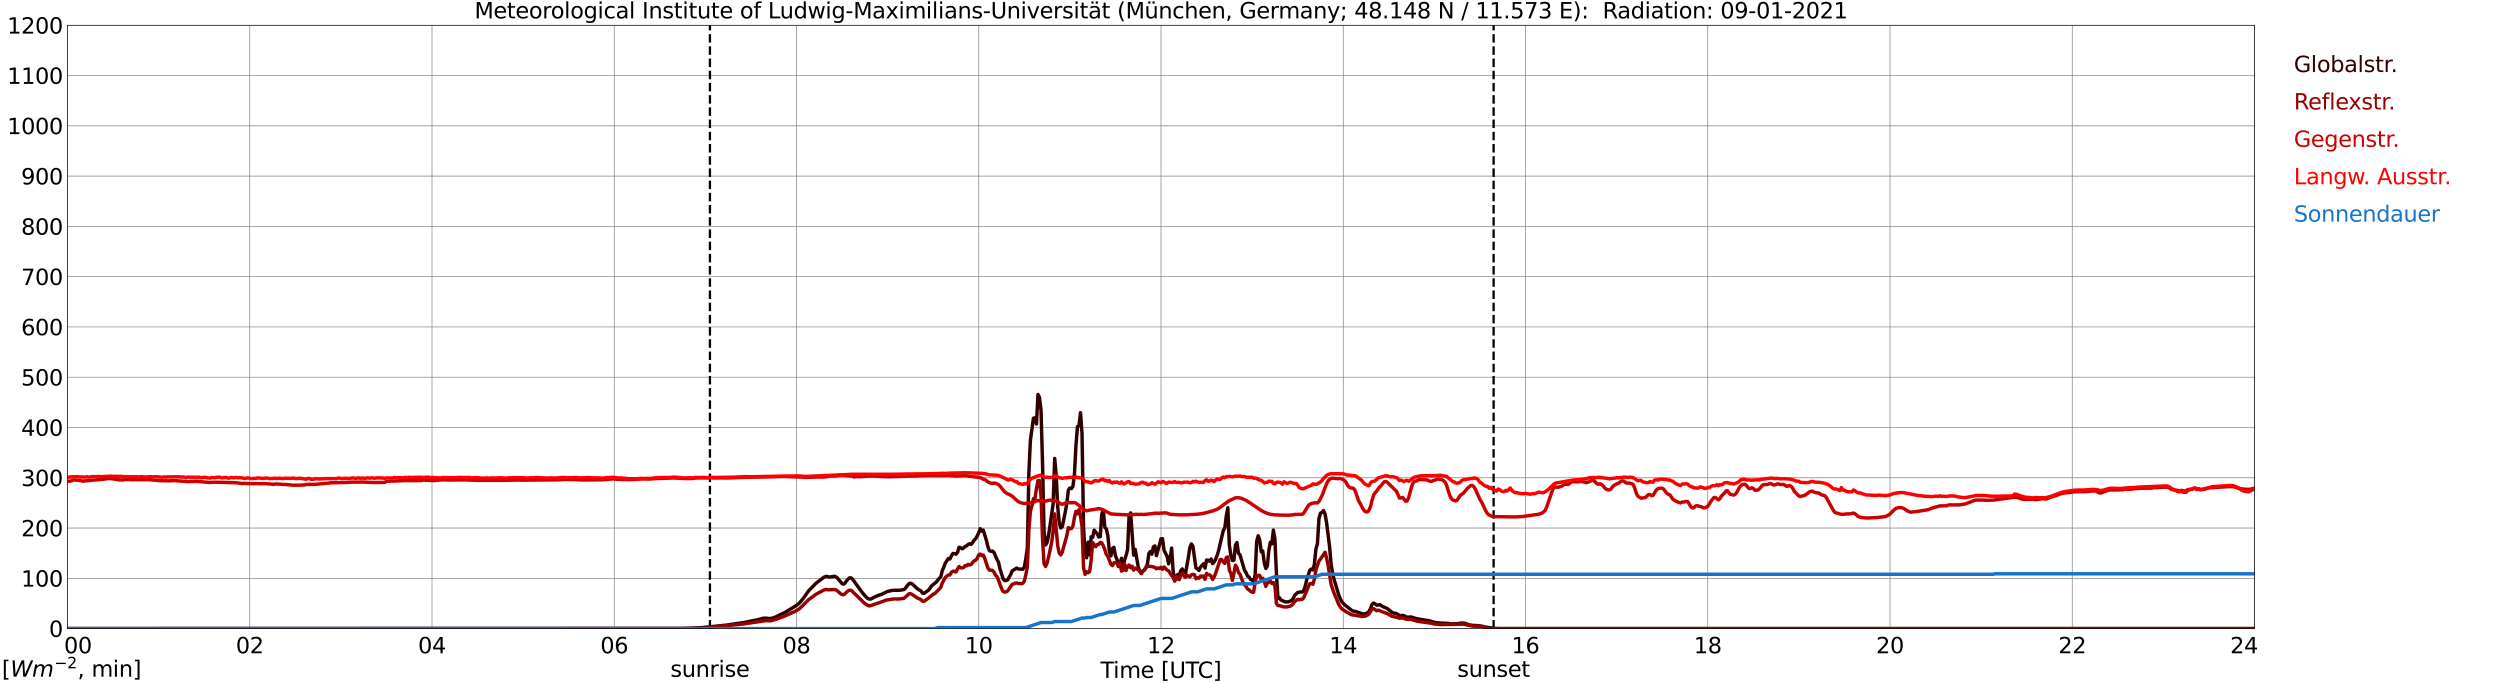 <?xml version="1.0" encoding="utf-8" standalone="no"?>
<!DOCTYPE svg PUBLIC "-//W3C//DTD SVG 1.1//EN"
  "http://www.w3.org/Graphics/SVG/1.1/DTD/svg11.dtd">
<svg xmlns:xlink="http://www.w3.org/1999/xlink" width="1085.4pt" height="296.64pt" viewBox="0 0 1085.4 296.64" xmlns="http://www.w3.org/2000/svg" version="1.1">
 <defs>
  <style type="text/css">*{stroke-linejoin: round; stroke-linecap: butt}</style>
 </defs>
 <g id="figure_1">
  <g id="patch_1">
   <path d="M 0 296.64 
L 1085.4 296.64 
L 1085.4 0 
L 0 0 
z
" style="fill: #ffffff"/>
  </g>
  <g id="axes_1">
   <g id="patch_2">
    <path d="M 29.306 272.909 
L 978.814 272.909 
L 978.814 10.976 
L 29.306 10.976 
z
" style="fill: #ffffff"/>
   </g>
   <g id="patch_3">
    <path d="M 978.814 272.909 
L 978.814 272.909 
L 978.814 10.976 
L 978.814 10.976 
z
" clip-path="url(#pf44b95ea11)" style="fill: #d3d3d3; opacity: 0.25; stroke: #d3d3d3; stroke-linejoin: miter"/>
   </g>
   <g id="matplotlib.axis_1">
    <g id="xtick_1">
     <g id="line2d_1">
      <path d="M 29.306 272.909 
L 29.306 10.976 
" clip-path="url(#pf44b95ea11)" style="fill: none; stroke: #808080; stroke-width: 0.3; stroke-linecap: square"/>
     </g>
     <g id="line2d_2"/>
     <g id="text_1">
      <!--    00 -->
      <g transform="translate(18.733 283.627) scale(0.095 -0.095)">
       <defs>
        <path id="DejaVuSans-20" transform="scale(0.016)"/>
        <path id="DejaVuSans-30" d="M 2034 4250 
Q 1547 4250 1301 3770 
Q 1056 3291 1056 2328 
Q 1056 1369 1301 889 
Q 1547 409 2034 409 
Q 2525 409 2770 889 
Q 3016 1369 3016 2328 
Q 3016 3291 2770 3770 
Q 2525 4250 2034 4250 
z
M 2034 4750 
Q 2819 4750 3233 4129 
Q 3647 3509 3647 2328 
Q 3647 1150 3233 529 
Q 2819 -91 2034 -91 
Q 1250 -91 836 529 
Q 422 1150 422 2328 
Q 422 3509 836 4129 
Q 1250 4750 2034 4750 
z
" transform="scale(0.016)"/>
       </defs>
       <use xlink:href="#DejaVuSans-20"/>
       <use xlink:href="#DejaVuSans-20" transform="translate(31.787 0)"/>
       <use xlink:href="#DejaVuSans-20" transform="translate(63.574 0)"/>
       <use xlink:href="#DejaVuSans-30" transform="translate(95.361 0)"/>
       <use xlink:href="#DejaVuSans-30" transform="translate(158.984 0)"/>
      </g>
     </g>
    </g>
    <g id="xtick_2">
     <g id="line2d_3">
      <path d="M 108.431 272.909 
L 108.431 10.976 
" clip-path="url(#pf44b95ea11)" style="fill: none; stroke: #808080; stroke-width: 0.3; stroke-linecap: square"/>
     </g>
     <g id="line2d_4"/>
     <g id="text_2">
      <!-- 02 -->
      <g transform="translate(102.387 283.627) scale(0.095 -0.095)">
       <defs>
        <path id="DejaVuSans-32" d="M 1228 531 
L 3431 531 
L 3431 0 
L 469 0 
L 469 531 
Q 828 903 1448 1529 
Q 2069 2156 2228 2338 
Q 2531 2678 2651 2914 
Q 2772 3150 2772 3378 
Q 2772 3750 2511 3984 
Q 2250 4219 1831 4219 
Q 1534 4219 1204 4116 
Q 875 4013 500 3803 
L 500 4441 
Q 881 4594 1212 4672 
Q 1544 4750 1819 4750 
Q 2544 4750 2975 4387 
Q 3406 4025 3406 3419 
Q 3406 3131 3298 2873 
Q 3191 2616 2906 2266 
Q 2828 2175 2409 1742 
Q 1991 1309 1228 531 
z
" transform="scale(0.016)"/>
       </defs>
       <use xlink:href="#DejaVuSans-30"/>
       <use xlink:href="#DejaVuSans-32" transform="translate(63.623 0)"/>
      </g>
     </g>
    </g>
    <g id="xtick_3">
     <g id="line2d_5">
      <path d="M 187.557 272.909 
L 187.557 10.976 
" clip-path="url(#pf44b95ea11)" style="fill: none; stroke: #808080; stroke-width: 0.3; stroke-linecap: square"/>
     </g>
     <g id="line2d_6"/>
     <g id="text_3">
      <!-- 04 -->
      <g transform="translate(181.513 283.627) scale(0.095 -0.095)">
       <defs>
        <path id="DejaVuSans-34" d="M 2419 4116 
L 825 1625 
L 2419 1625 
L 2419 4116 
z
M 2253 4666 
L 3047 4666 
L 3047 1625 
L 3713 1625 
L 3713 1100 
L 3047 1100 
L 3047 0 
L 2419 0 
L 2419 1100 
L 313 1100 
L 313 1709 
L 2253 4666 
z
" transform="scale(0.016)"/>
       </defs>
       <use xlink:href="#DejaVuSans-30"/>
       <use xlink:href="#DejaVuSans-34" transform="translate(63.623 0)"/>
      </g>
     </g>
    </g>
    <g id="xtick_4">
     <g id="line2d_7">
      <path d="M 266.683 272.909 
L 266.683 10.976 
" clip-path="url(#pf44b95ea11)" style="fill: none; stroke: #808080; stroke-width: 0.3; stroke-linecap: square"/>
     </g>
     <g id="line2d_8"/>
     <g id="text_4">
      <!-- 06 -->
      <g transform="translate(260.638 283.627) scale(0.095 -0.095)">
       <defs>
        <path id="DejaVuSans-36" d="M 2113 2584 
Q 1688 2584 1439 2293 
Q 1191 2003 1191 1497 
Q 1191 994 1439 701 
Q 1688 409 2113 409 
Q 2538 409 2786 701 
Q 3034 994 3034 1497 
Q 3034 2003 2786 2293 
Q 2538 2584 2113 2584 
z
M 3366 4563 
L 3366 3988 
Q 3128 4100 2886 4159 
Q 2644 4219 2406 4219 
Q 1781 4219 1451 3797 
Q 1122 3375 1075 2522 
Q 1259 2794 1537 2939 
Q 1816 3084 2150 3084 
Q 2853 3084 3261 2657 
Q 3669 2231 3669 1497 
Q 3669 778 3244 343 
Q 2819 -91 2113 -91 
Q 1303 -91 875 529 
Q 447 1150 447 2328 
Q 447 3434 972 4092 
Q 1497 4750 2381 4750 
Q 2619 4750 2861 4703 
Q 3103 4656 3366 4563 
z
" transform="scale(0.016)"/>
       </defs>
       <use xlink:href="#DejaVuSans-30"/>
       <use xlink:href="#DejaVuSans-36" transform="translate(63.623 0)"/>
      </g>
     </g>
    </g>
    <g id="xtick_5">
     <g id="line2d_9">
      <path d="M 345.808 272.909 
L 345.808 10.976 
" clip-path="url(#pf44b95ea11)" style="fill: none; stroke: #808080; stroke-width: 0.3; stroke-linecap: square"/>
     </g>
     <g id="line2d_10"/>
     <g id="text_5">
      <!-- 08 -->
      <g transform="translate(339.764 283.627) scale(0.095 -0.095)">
       <defs>
        <path id="DejaVuSans-38" d="M 2034 2216 
Q 1584 2216 1326 1975 
Q 1069 1734 1069 1313 
Q 1069 891 1326 650 
Q 1584 409 2034 409 
Q 2484 409 2743 651 
Q 3003 894 3003 1313 
Q 3003 1734 2745 1975 
Q 2488 2216 2034 2216 
z
M 1403 2484 
Q 997 2584 770 2862 
Q 544 3141 544 3541 
Q 544 4100 942 4425 
Q 1341 4750 2034 4750 
Q 2731 4750 3128 4425 
Q 3525 4100 3525 3541 
Q 3525 3141 3298 2862 
Q 3072 2584 2669 2484 
Q 3125 2378 3379 2068 
Q 3634 1759 3634 1313 
Q 3634 634 3220 271 
Q 2806 -91 2034 -91 
Q 1263 -91 848 271 
Q 434 634 434 1313 
Q 434 1759 690 2068 
Q 947 2378 1403 2484 
z
M 1172 3481 
Q 1172 3119 1398 2916 
Q 1625 2713 2034 2713 
Q 2441 2713 2670 2916 
Q 2900 3119 2900 3481 
Q 2900 3844 2670 4047 
Q 2441 4250 2034 4250 
Q 1625 4250 1398 4047 
Q 1172 3844 1172 3481 
z
" transform="scale(0.016)"/>
       </defs>
       <use xlink:href="#DejaVuSans-30"/>
       <use xlink:href="#DejaVuSans-38" transform="translate(63.623 0)"/>
      </g>
     </g>
    </g>
    <g id="xtick_6">
     <g id="line2d_11">
      <path d="M 424.934 272.909 
L 424.934 10.976 
" clip-path="url(#pf44b95ea11)" style="fill: none; stroke: #808080; stroke-width: 0.3; stroke-linecap: square"/>
     </g>
     <g id="line2d_12"/>
     <g id="text_6">
      <!-- 10 -->
      <g transform="translate(418.89 283.627) scale(0.095 -0.095)">
       <defs>
        <path id="DejaVuSans-31" d="M 794 531 
L 1825 531 
L 1825 4091 
L 703 3866 
L 703 4441 
L 1819 4666 
L 2450 4666 
L 2450 531 
L 3481 531 
L 3481 0 
L 794 0 
L 794 531 
z
" transform="scale(0.016)"/>
       </defs>
       <use xlink:href="#DejaVuSans-31"/>
       <use xlink:href="#DejaVuSans-30" transform="translate(63.623 0)"/>
      </g>
     </g>
    </g>
    <g id="xtick_7">
     <g id="line2d_13">
      <path d="M 504.06 272.909 
L 504.06 10.976 
" clip-path="url(#pf44b95ea11)" style="fill: none; stroke: #808080; stroke-width: 0.3; stroke-linecap: square"/>
     </g>
     <g id="line2d_14"/>
     <g id="text_7">
      <!-- 12 -->
      <g transform="translate(498.015 283.627) scale(0.095 -0.095)">
       <use xlink:href="#DejaVuSans-31"/>
       <use xlink:href="#DejaVuSans-32" transform="translate(63.623 0)"/>
      </g>
     </g>
    </g>
    <g id="xtick_8">
     <g id="line2d_15">
      <path d="M 583.185 272.909 
L 583.185 10.976 
" clip-path="url(#pf44b95ea11)" style="fill: none; stroke: #808080; stroke-width: 0.3; stroke-linecap: square"/>
     </g>
     <g id="line2d_16"/>
     <g id="text_8">
      <!-- 14 -->
      <g transform="translate(577.141 283.627) scale(0.095 -0.095)">
       <use xlink:href="#DejaVuSans-31"/>
       <use xlink:href="#DejaVuSans-34" transform="translate(63.623 0)"/>
      </g>
     </g>
    </g>
    <g id="xtick_9">
     <g id="line2d_17">
      <path d="M 662.311 272.909 
L 662.311 10.976 
" clip-path="url(#pf44b95ea11)" style="fill: none; stroke: #808080; stroke-width: 0.3; stroke-linecap: square"/>
     </g>
     <g id="line2d_18"/>
     <g id="text_9">
      <!-- 16 -->
      <g transform="translate(656.267 283.627) scale(0.095 -0.095)">
       <use xlink:href="#DejaVuSans-31"/>
       <use xlink:href="#DejaVuSans-36" transform="translate(63.623 0)"/>
      </g>
     </g>
    </g>
    <g id="xtick_10">
     <g id="line2d_19">
      <path d="M 741.437 272.909 
L 741.437 10.976 
" clip-path="url(#pf44b95ea11)" style="fill: none; stroke: #808080; stroke-width: 0.3; stroke-linecap: square"/>
     </g>
     <g id="line2d_20"/>
     <g id="text_10">
      <!-- 18 -->
      <g transform="translate(735.392 283.627) scale(0.095 -0.095)">
       <use xlink:href="#DejaVuSans-31"/>
       <use xlink:href="#DejaVuSans-38" transform="translate(63.623 0)"/>
      </g>
     </g>
    </g>
    <g id="xtick_11">
     <g id="line2d_21">
      <path d="M 820.562 272.909 
L 820.562 10.976 
" clip-path="url(#pf44b95ea11)" style="fill: none; stroke: #808080; stroke-width: 0.3; stroke-linecap: square"/>
     </g>
     <g id="line2d_22"/>
     <g id="text_11">
      <!-- 20 -->
      <g transform="translate(814.518 283.627) scale(0.095 -0.095)">
       <use xlink:href="#DejaVuSans-32"/>
       <use xlink:href="#DejaVuSans-30" transform="translate(63.623 0)"/>
      </g>
     </g>
    </g>
    <g id="xtick_12">
     <g id="line2d_23">
      <path d="M 899.688 272.909 
L 899.688 10.976 
" clip-path="url(#pf44b95ea11)" style="fill: none; stroke: #808080; stroke-width: 0.3; stroke-linecap: square"/>
     </g>
     <g id="line2d_24"/>
     <g id="text_12">
      <!-- 22 -->
      <g transform="translate(893.644 283.627) scale(0.095 -0.095)">
       <use xlink:href="#DejaVuSans-32"/>
       <use xlink:href="#DejaVuSans-32" transform="translate(63.623 0)"/>
      </g>
     </g>
    </g>
    <g id="xtick_13">
     <g id="line2d_25">
      <path d="M 978.814 272.909 
L 978.814 10.976 
" clip-path="url(#pf44b95ea11)" style="fill: none; stroke: #808080; stroke-width: 0.3; stroke-linecap: square"/>
     </g>
     <g id="line2d_26"/>
     <g id="text_13">
      <!-- 24    -->
      <g transform="translate(968.241 283.627) scale(0.095 -0.095)">
       <use xlink:href="#DejaVuSans-32"/>
       <use xlink:href="#DejaVuSans-34" transform="translate(63.623 0)"/>
       <use xlink:href="#DejaVuSans-20" transform="translate(127.246 0)"/>
       <use xlink:href="#DejaVuSans-20" transform="translate(159.033 0)"/>
       <use xlink:href="#DejaVuSans-20" transform="translate(190.82 0)"/>
      </g>
     </g>
    </g>
    <g id="text_14">
     <!-- Time [UTC] -->
     <g transform="translate(477.806 294.322) scale(0.095 -0.095)">
      <defs>
       <path id="DejaVuSans-54" d="M -19 4666 
L 3928 4666 
L 3928 4134 
L 2272 4134 
L 2272 0 
L 1638 0 
L 1638 4134 
L -19 4134 
L -19 4666 
z
" transform="scale(0.016)"/>
       <path id="DejaVuSans-69" d="M 603 3500 
L 1178 3500 
L 1178 0 
L 603 0 
L 603 3500 
z
M 603 4863 
L 1178 4863 
L 1178 4134 
L 603 4134 
L 603 4863 
z
" transform="scale(0.016)"/>
       <path id="DejaVuSans-6d" d="M 3328 2828 
Q 3544 3216 3844 3400 
Q 4144 3584 4550 3584 
Q 5097 3584 5394 3201 
Q 5691 2819 5691 2113 
L 5691 0 
L 5113 0 
L 5113 2094 
Q 5113 2597 4934 2840 
Q 4756 3084 4391 3084 
Q 3944 3084 3684 2787 
Q 3425 2491 3425 1978 
L 3425 0 
L 2847 0 
L 2847 2094 
Q 2847 2600 2669 2842 
Q 2491 3084 2119 3084 
Q 1678 3084 1418 2786 
Q 1159 2488 1159 1978 
L 1159 0 
L 581 0 
L 581 3500 
L 1159 3500 
L 1159 2956 
Q 1356 3278 1631 3431 
Q 1906 3584 2284 3584 
Q 2666 3584 2933 3390 
Q 3200 3197 3328 2828 
z
" transform="scale(0.016)"/>
       <path id="DejaVuSans-65" d="M 3597 1894 
L 3597 1613 
L 953 1613 
Q 991 1019 1311 708 
Q 1631 397 2203 397 
Q 2534 397 2845 478 
Q 3156 559 3463 722 
L 3463 178 
Q 3153 47 2828 -22 
Q 2503 -91 2169 -91 
Q 1331 -91 842 396 
Q 353 884 353 1716 
Q 353 2575 817 3079 
Q 1281 3584 2069 3584 
Q 2775 3584 3186 3129 
Q 3597 2675 3597 1894 
z
M 3022 2063 
Q 3016 2534 2758 2815 
Q 2500 3097 2075 3097 
Q 1594 3097 1305 2825 
Q 1016 2553 972 2059 
L 3022 2063 
z
" transform="scale(0.016)"/>
       <path id="DejaVuSans-5b" d="M 550 4863 
L 1875 4863 
L 1875 4416 
L 1125 4416 
L 1125 -397 
L 1875 -397 
L 1875 -844 
L 550 -844 
L 550 4863 
z
" transform="scale(0.016)"/>
       <path id="DejaVuSans-55" d="M 556 4666 
L 1191 4666 
L 1191 1831 
Q 1191 1081 1462 751 
Q 1734 422 2344 422 
Q 2950 422 3222 751 
Q 3494 1081 3494 1831 
L 3494 4666 
L 4128 4666 
L 4128 1753 
Q 4128 841 3676 375 
Q 3225 -91 2344 -91 
Q 1459 -91 1007 375 
Q 556 841 556 1753 
L 556 4666 
z
" transform="scale(0.016)"/>
       <path id="DejaVuSans-43" d="M 4122 4306 
L 4122 3641 
Q 3803 3938 3442 4084 
Q 3081 4231 2675 4231 
Q 1875 4231 1450 3742 
Q 1025 3253 1025 2328 
Q 1025 1406 1450 917 
Q 1875 428 2675 428 
Q 3081 428 3442 575 
Q 3803 722 4122 1019 
L 4122 359 
Q 3791 134 3420 21 
Q 3050 -91 2638 -91 
Q 1578 -91 968 557 
Q 359 1206 359 2328 
Q 359 3453 968 4101 
Q 1578 4750 2638 4750 
Q 3056 4750 3426 4639 
Q 3797 4528 4122 4306 
z
" transform="scale(0.016)"/>
       <path id="DejaVuSans-5d" d="M 1947 4863 
L 1947 -844 
L 622 -844 
L 622 -397 
L 1369 -397 
L 1369 4416 
L 622 4416 
L 622 4863 
L 1947 4863 
z
" transform="scale(0.016)"/>
      </defs>
      <use xlink:href="#DejaVuSans-54"/>
      <use xlink:href="#DejaVuSans-69" transform="translate(57.959 0)"/>
      <use xlink:href="#DejaVuSans-6d" transform="translate(85.742 0)"/>
      <use xlink:href="#DejaVuSans-65" transform="translate(183.154 0)"/>
      <use xlink:href="#DejaVuSans-20" transform="translate(244.678 0)"/>
      <use xlink:href="#DejaVuSans-5b" transform="translate(276.465 0)"/>
      <use xlink:href="#DejaVuSans-55" transform="translate(315.479 0)"/>
      <use xlink:href="#DejaVuSans-54" transform="translate(388.672 0)"/>
      <use xlink:href="#DejaVuSans-43" transform="translate(443.881 0)"/>
      <use xlink:href="#DejaVuSans-5d" transform="translate(513.705 0)"/>
     </g>
    </g>
   </g>
   <g id="matplotlib.axis_2">
    <g id="ytick_1">
     <g id="line2d_27">
      <path d="M 29.306 272.909 
L 978.814 272.909 
" clip-path="url(#pf44b95ea11)" style="fill: none; stroke: #808080; stroke-width: 0.3; stroke-linecap: square"/>
     </g>
     <g id="line2d_28"/>
     <g id="text_15">
      <!-- 0 -->
      <g transform="translate(21.261 276.518) scale(0.095 -0.095)">
       <use xlink:href="#DejaVuSans-30"/>
      </g>
     </g>
    </g>
    <g id="ytick_2">
     <g id="line2d_29">
      <path d="M 29.306 251.081 
L 978.814 251.081 
" clip-path="url(#pf44b95ea11)" style="fill: none; stroke: #808080; stroke-width: 0.3; stroke-linecap: square"/>
     </g>
     <g id="line2d_30"/>
     <g id="text_16">
      <!-- 100 -->
      <g transform="translate(9.173 254.69) scale(0.095 -0.095)">
       <use xlink:href="#DejaVuSans-31"/>
       <use xlink:href="#DejaVuSans-30" transform="translate(63.623 0)"/>
       <use xlink:href="#DejaVuSans-30" transform="translate(127.246 0)"/>
      </g>
     </g>
    </g>
    <g id="ytick_3">
     <g id="line2d_31">
      <path d="M 29.306 229.253 
L 978.814 229.253 
" clip-path="url(#pf44b95ea11)" style="fill: none; stroke: #808080; stroke-width: 0.3; stroke-linecap: square"/>
     </g>
     <g id="line2d_32"/>
     <g id="text_17">
      <!-- 200 -->
      <g transform="translate(9.173 232.863) scale(0.095 -0.095)">
       <use xlink:href="#DejaVuSans-32"/>
       <use xlink:href="#DejaVuSans-30" transform="translate(63.623 0)"/>
       <use xlink:href="#DejaVuSans-30" transform="translate(127.246 0)"/>
      </g>
     </g>
    </g>
    <g id="ytick_4">
     <g id="line2d_33">
      <path d="M 29.306 207.426 
L 978.814 207.426 
" clip-path="url(#pf44b95ea11)" style="fill: none; stroke: #808080; stroke-width: 0.3; stroke-linecap: square"/>
     </g>
     <g id="line2d_34"/>
     <g id="text_18">
      <!-- 300 -->
      <g transform="translate(9.173 211.035) scale(0.095 -0.095)">
       <defs>
        <path id="DejaVuSans-33" d="M 2597 2516 
Q 3050 2419 3304 2112 
Q 3559 1806 3559 1356 
Q 3559 666 3084 287 
Q 2609 -91 1734 -91 
Q 1441 -91 1130 -33 
Q 819 25 488 141 
L 488 750 
Q 750 597 1062 519 
Q 1375 441 1716 441 
Q 2309 441 2620 675 
Q 2931 909 2931 1356 
Q 2931 1769 2642 2001 
Q 2353 2234 1838 2234 
L 1294 2234 
L 1294 2753 
L 1863 2753 
Q 2328 2753 2575 2939 
Q 2822 3125 2822 3475 
Q 2822 3834 2567 4026 
Q 2313 4219 1838 4219 
Q 1578 4219 1281 4162 
Q 984 4106 628 3988 
L 628 4550 
Q 988 4650 1302 4700 
Q 1616 4750 1894 4750 
Q 2613 4750 3031 4423 
Q 3450 4097 3450 3541 
Q 3450 3153 3228 2886 
Q 3006 2619 2597 2516 
z
" transform="scale(0.016)"/>
       </defs>
       <use xlink:href="#DejaVuSans-33"/>
       <use xlink:href="#DejaVuSans-30" transform="translate(63.623 0)"/>
       <use xlink:href="#DejaVuSans-30" transform="translate(127.246 0)"/>
      </g>
     </g>
    </g>
    <g id="ytick_5">
     <g id="line2d_35">
      <path d="M 29.306 185.598 
L 978.814 185.598 
" clip-path="url(#pf44b95ea11)" style="fill: none; stroke: #808080; stroke-width: 0.3; stroke-linecap: square"/>
     </g>
     <g id="line2d_36"/>
     <g id="text_19">
      <!-- 400 -->
      <g transform="translate(9.173 189.207) scale(0.095 -0.095)">
       <use xlink:href="#DejaVuSans-34"/>
       <use xlink:href="#DejaVuSans-30" transform="translate(63.623 0)"/>
       <use xlink:href="#DejaVuSans-30" transform="translate(127.246 0)"/>
      </g>
     </g>
    </g>
    <g id="ytick_6">
     <g id="line2d_37">
      <path d="M 29.306 163.77 
L 978.814 163.77 
" clip-path="url(#pf44b95ea11)" style="fill: none; stroke: #808080; stroke-width: 0.3; stroke-linecap: square"/>
     </g>
     <g id="line2d_38"/>
     <g id="text_20">
      <!-- 500 -->
      <g transform="translate(9.173 167.379) scale(0.095 -0.095)">
       <defs>
        <path id="DejaVuSans-35" d="M 691 4666 
L 3169 4666 
L 3169 4134 
L 1269 4134 
L 1269 2991 
Q 1406 3038 1543 3061 
Q 1681 3084 1819 3084 
Q 2600 3084 3056 2656 
Q 3513 2228 3513 1497 
Q 3513 744 3044 326 
Q 2575 -91 1722 -91 
Q 1428 -91 1123 -41 
Q 819 9 494 109 
L 494 744 
Q 775 591 1075 516 
Q 1375 441 1709 441 
Q 2250 441 2565 725 
Q 2881 1009 2881 1497 
Q 2881 1984 2565 2268 
Q 2250 2553 1709 2553 
Q 1456 2553 1204 2497 
Q 953 2441 691 2322 
L 691 4666 
z
" transform="scale(0.016)"/>
       </defs>
       <use xlink:href="#DejaVuSans-35"/>
       <use xlink:href="#DejaVuSans-30" transform="translate(63.623 0)"/>
       <use xlink:href="#DejaVuSans-30" transform="translate(127.246 0)"/>
      </g>
     </g>
    </g>
    <g id="ytick_7">
     <g id="line2d_39">
      <path d="M 29.306 141.942 
L 978.814 141.942 
" clip-path="url(#pf44b95ea11)" style="fill: none; stroke: #808080; stroke-width: 0.3; stroke-linecap: square"/>
     </g>
     <g id="line2d_40"/>
     <g id="text_21">
      <!-- 600 -->
      <g transform="translate(9.173 145.551) scale(0.095 -0.095)">
       <use xlink:href="#DejaVuSans-36"/>
       <use xlink:href="#DejaVuSans-30" transform="translate(63.623 0)"/>
       <use xlink:href="#DejaVuSans-30" transform="translate(127.246 0)"/>
      </g>
     </g>
    </g>
    <g id="ytick_8">
     <g id="line2d_41">
      <path d="M 29.306 120.114 
L 978.814 120.114 
" clip-path="url(#pf44b95ea11)" style="fill: none; stroke: #808080; stroke-width: 0.3; stroke-linecap: square"/>
     </g>
     <g id="line2d_42"/>
     <g id="text_22">
      <!-- 700 -->
      <g transform="translate(9.173 123.724) scale(0.095 -0.095)">
       <defs>
        <path id="DejaVuSans-37" d="M 525 4666 
L 3525 4666 
L 3525 4397 
L 1831 0 
L 1172 0 
L 2766 4134 
L 525 4134 
L 525 4666 
z
" transform="scale(0.016)"/>
       </defs>
       <use xlink:href="#DejaVuSans-37"/>
       <use xlink:href="#DejaVuSans-30" transform="translate(63.623 0)"/>
       <use xlink:href="#DejaVuSans-30" transform="translate(127.246 0)"/>
      </g>
     </g>
    </g>
    <g id="ytick_9">
     <g id="line2d_43">
      <path d="M 29.306 98.287 
L 978.814 98.287 
" clip-path="url(#pf44b95ea11)" style="fill: none; stroke: #808080; stroke-width: 0.3; stroke-linecap: square"/>
     </g>
     <g id="line2d_44"/>
     <g id="text_23">
      <!-- 800 -->
      <g transform="translate(9.173 101.896) scale(0.095 -0.095)">
       <use xlink:href="#DejaVuSans-38"/>
       <use xlink:href="#DejaVuSans-30" transform="translate(63.623 0)"/>
       <use xlink:href="#DejaVuSans-30" transform="translate(127.246 0)"/>
      </g>
     </g>
    </g>
    <g id="ytick_10">
     <g id="line2d_45">
      <path d="M 29.306 76.459 
L 978.814 76.459 
" clip-path="url(#pf44b95ea11)" style="fill: none; stroke: #808080; stroke-width: 0.3; stroke-linecap: square"/>
     </g>
     <g id="line2d_46"/>
     <g id="text_24">
      <!-- 900 -->
      <g transform="translate(9.173 80.068) scale(0.095 -0.095)">
       <defs>
        <path id="DejaVuSans-39" d="M 703 97 
L 703 672 
Q 941 559 1184 500 
Q 1428 441 1663 441 
Q 2288 441 2617 861 
Q 2947 1281 2994 2138 
Q 2813 1869 2534 1725 
Q 2256 1581 1919 1581 
Q 1219 1581 811 2004 
Q 403 2428 403 3163 
Q 403 3881 828 4315 
Q 1253 4750 1959 4750 
Q 2769 4750 3195 4129 
Q 3622 3509 3622 2328 
Q 3622 1225 3098 567 
Q 2575 -91 1691 -91 
Q 1453 -91 1209 -44 
Q 966 3 703 97 
z
M 1959 2075 
Q 2384 2075 2632 2365 
Q 2881 2656 2881 3163 
Q 2881 3666 2632 3958 
Q 2384 4250 1959 4250 
Q 1534 4250 1286 3958 
Q 1038 3666 1038 3163 
Q 1038 2656 1286 2365 
Q 1534 2075 1959 2075 
z
" transform="scale(0.016)"/>
       </defs>
       <use xlink:href="#DejaVuSans-39"/>
       <use xlink:href="#DejaVuSans-30" transform="translate(63.623 0)"/>
       <use xlink:href="#DejaVuSans-30" transform="translate(127.246 0)"/>
      </g>
     </g>
    </g>
    <g id="ytick_11">
     <g id="line2d_47">
      <path d="M 29.306 54.631 
L 978.814 54.631 
" clip-path="url(#pf44b95ea11)" style="fill: none; stroke: #808080; stroke-width: 0.3; stroke-linecap: square"/>
     </g>
     <g id="line2d_48"/>
     <g id="text_25">
      <!-- 1000 -->
      <g transform="translate(3.128 58.24) scale(0.095 -0.095)">
       <use xlink:href="#DejaVuSans-31"/>
       <use xlink:href="#DejaVuSans-30" transform="translate(63.623 0)"/>
       <use xlink:href="#DejaVuSans-30" transform="translate(127.246 0)"/>
       <use xlink:href="#DejaVuSans-30" transform="translate(190.869 0)"/>
      </g>
     </g>
    </g>
    <g id="ytick_12">
     <g id="line2d_49">
      <path d="M 29.306 32.803 
L 978.814 32.803 
" clip-path="url(#pf44b95ea11)" style="fill: none; stroke: #808080; stroke-width: 0.3; stroke-linecap: square"/>
     </g>
     <g id="line2d_50"/>
     <g id="text_26">
      <!-- 1100 -->
      <g transform="translate(3.128 36.413) scale(0.095 -0.095)">
       <use xlink:href="#DejaVuSans-31"/>
       <use xlink:href="#DejaVuSans-31" transform="translate(63.623 0)"/>
       <use xlink:href="#DejaVuSans-30" transform="translate(127.246 0)"/>
       <use xlink:href="#DejaVuSans-30" transform="translate(190.869 0)"/>
      </g>
     </g>
    </g>
    <g id="ytick_13">
     <g id="line2d_51">
      <path d="M 29.306 10.976 
L 978.814 10.976 
" clip-path="url(#pf44b95ea11)" style="fill: none; stroke: #808080; stroke-width: 0.3; stroke-linecap: square"/>
     </g>
     <g id="line2d_52"/>
     <g id="text_27">
      <!-- 1200 -->
      <g transform="translate(3.128 14.585) scale(0.095 -0.095)">
       <use xlink:href="#DejaVuSans-31"/>
       <use xlink:href="#DejaVuSans-32" transform="translate(63.623 0)"/>
       <use xlink:href="#DejaVuSans-30" transform="translate(127.246 0)"/>
       <use xlink:href="#DejaVuSans-30" transform="translate(190.869 0)"/>
      </g>
     </g>
    </g>
   </g>
   <g id="line2d_53">
    <path d="M 308.224 272.909 
L 308.224 10.976 
" clip-path="url(#pf44b95ea11)" style="fill: none; stroke-dasharray: 3.7,1.6; stroke-dashoffset: 0; stroke: #000000"/>
   </g>
   <g id="line2d_54">
    <path d="M 648.464 272.909 
L 648.464 10.976 
" clip-path="url(#pf44b95ea11)" style="fill: none; stroke-dasharray: 3.7,1.6; stroke-dashoffset: 0; stroke: #000000"/>
   </g>
   <g id="line2d_55">
    <path d="M 29.306 272.909 
L 296.355 272.821 
L 299.652 272.717 
L 304.927 272.47 
L 315.477 271.394 
L 318.774 270.877 
L 323.39 270.215 
L 326.686 269.493 
L 328.665 269.141 
L 331.302 268.419 
L 332.621 268.377 
L 333.94 268.541 
L 335.258 268.419 
L 336.577 267.943 
L 339.215 266.62 
L 340.533 266.081 
L 345.808 262.837 
L 347.127 261.761 
L 348.446 260.192 
L 349.765 258.372 
L 351.083 256.492 
L 354.38 253.142 
L 357.677 250.642 
L 358.337 250.332 
L 358.996 250.208 
L 359.655 250.455 
L 360.315 250.518 
L 362.293 250.208 
L 362.952 250.476 
L 363.612 251.013 
L 365.59 253.412 
L 366.249 253.617 
L 366.909 253.122 
L 367.568 252.129 
L 368.227 251.365 
L 368.887 250.869 
L 369.546 250.911 
L 370.206 251.531 
L 374.162 256.988 
L 375.481 258.599 
L 376.14 259.301 
L 376.799 259.841 
L 377.459 260.109 
L 378.118 260.046 
L 380.096 259.013 
L 381.415 258.435 
L 382.734 258.042 
L 385.371 256.78 
L 387.349 256.326 
L 388.668 256.263 
L 390.646 256.263 
L 391.965 256.058 
L 392.624 255.892 
L 393.284 255.189 
L 393.943 254.196 
L 394.603 253.452 
L 395.262 253.225 
L 395.921 253.432 
L 397.24 254.611 
L 397.899 255.292 
L 398.559 255.809 
L 399.878 256.573 
L 400.537 257.525 
L 401.196 257.608 
L 403.175 256.18 
L 404.493 254.342 
L 405.812 253.266 
L 406.471 252.709 
L 407.79 251.074 
L 408.45 250.455 
L 409.109 247.685 
L 409.768 246.218 
L 410.428 244.441 
L 411.746 242.498 
L 412.406 242.684 
L 413.065 241.361 
L 413.725 240.327 
L 414.384 240.327 
L 415.043 240.617 
L 415.703 239.892 
L 416.362 237.62 
L 417.022 237.764 
L 417.681 238.259 
L 418.34 237.949 
L 419 237.268 
L 419.659 236.978 
L 420.318 236.4 
L 420.978 236.048 
L 421.637 236.358 
L 422.297 235.531 
L 422.956 234.518 
L 423.615 233.857 
L 424.275 232.7 
L 424.934 231.253 
L 425.593 229.537 
L 426.253 230.611 
L 426.912 230.137 
L 428.231 234.56 
L 428.89 237.31 
L 429.55 239.045 
L 430.209 239.377 
L 430.869 239.231 
L 431.528 239.831 
L 432.847 242.889 
L 433.506 244.09 
L 434.165 247.023 
L 435.484 251.282 
L 436.144 252.048 
L 436.803 252.068 
L 437.462 251.799 
L 438.781 249.483 
L 439.44 247.872 
L 441.419 246.63 
L 442.078 247.023 
L 444.056 247.128 
L 444.716 246.279 
L 445.375 242.559 
L 446.034 237.888 
L 446.694 205.352 
L 447.353 191.256 
L 448.672 181.581 
L 449.331 181.376 
L 449.991 184.083 
L 450.65 171.246 
L 451.309 172.549 
L 451.969 178.067 
L 452.628 201.322 
L 453.287 230.943 
L 453.947 236.607 
L 454.606 235.489 
L 455.266 232.266 
L 456.584 223.419 
L 457.244 218.623 
L 457.903 199.028 
L 458.563 206.428 
L 459.222 220.07 
L 459.881 227.099 
L 460.541 229.247 
L 461.2 228.668 
L 462.519 222.24 
L 463.178 218.457 
L 463.838 212.754 
L 464.497 211.863 
L 465.156 212.134 
L 465.816 211.202 
L 466.475 205.952 
L 467.134 193.386 
L 467.794 185.2 
L 468.453 184.827 
L 469.113 179.163 
L 469.772 188.217 
L 470.431 228.773 
L 471.091 241.051 
L 471.75 242.167 
L 472.409 235.387 
L 473.069 240.905 
L 473.728 233.051 
L 474.388 233.32 
L 475.047 230.179 
L 476.366 231.729 
L 477.025 233.134 
L 477.685 233.029 
L 478.344 223.294 
L 479.003 221.579 
L 479.663 228.876 
L 480.322 229.681 
L 480.981 232.556 
L 481.641 239.253 
L 482.3 241.361 
L 482.96 238.115 
L 483.619 237.64 
L 484.278 241.32 
L 484.938 242.889 
L 485.597 245.93 
L 486.256 244.461 
L 486.916 242.394 
L 487.575 246.157 
L 488.235 243.179 
L 488.894 241.173 
L 489.553 238.716 
L 490.213 223.895 
L 490.872 222.696 
L 492.191 241.029 
L 492.85 238.508 
L 494.169 246.093 
L 494.828 247.955 
L 495.488 248.988 
L 496.147 247.872 
L 496.807 247.582 
L 498.125 245.164 
L 498.785 240.327 
L 499.444 239.438 
L 500.103 240.575 
L 500.763 237.432 
L 501.422 237.02 
L 502.082 241.237 
L 503.4 236.502 
L 504.06 233.94 
L 504.719 233.879 
L 505.379 238.901 
L 506.697 241.525 
L 507.357 244.751 
L 508.016 242.374 
L 508.675 237.949 
L 509.335 247.995 
L 509.994 252.212 
L 510.654 250.291 
L 511.313 249.422 
L 511.972 250.145 
L 512.632 247.768 
L 513.291 247.004 
L 514.61 249.588 
L 515.929 242.001 
L 516.588 237.744 
L 517.247 236.151 
L 517.907 237.122 
L 519.226 246.611 
L 519.885 246.942 
L 520.544 247.685 
L 521.204 246.198 
L 522.522 244.771 
L 523.182 246.63 
L 523.841 243.16 
L 524.501 243.201 
L 525.16 243.697 
L 525.819 242.684 
L 526.479 244.71 
L 527.138 243.965 
L 527.797 242.767 
L 528.457 241.051 
L 529.116 238.818 
L 531.094 230.342 
L 531.754 229.207 
L 532.413 223.978 
L 533.073 220.441 
L 533.732 236.71 
L 534.391 241.134 
L 535.051 243.365 
L 535.71 243.201 
L 536.369 236.751 
L 537.029 235.553 
L 537.688 240.224 
L 538.348 240.863 
L 540.326 247.624 
L 540.985 248.617 
L 541.644 250.084 
L 542.304 250.538 
L 542.963 251.592 
L 543.623 251.736 
L 544.282 252.832 
L 544.941 249.381 
L 545.601 235.035 
L 546.26 232.597 
L 546.919 234.54 
L 547.579 239.563 
L 548.238 239.231 
L 548.898 244.378 
L 549.557 246.796 
L 550.216 245.805 
L 550.876 238.962 
L 551.535 235.428 
L 552.195 236.109 
L 552.854 230.137 
L 553.513 234.042 
L 554.173 249.154 
L 554.832 259.841 
L 555.491 259.531 
L 556.151 260.522 
L 557.47 261.08 
L 558.129 261.349 
L 559.448 261.246 
L 560.766 260.707 
L 561.426 259.943 
L 562.085 258.435 
L 563.404 257.234 
L 564.723 256.988 
L 565.382 257.049 
L 566.042 256.409 
L 566.701 254.384 
L 567.36 251.572 
L 568.679 247.521 
L 569.338 247.065 
L 569.998 247.458 
L 570.657 244.937 
L 571.317 238.364 
L 571.976 236.048 
L 572.635 225.195 
L 573.295 222.777 
L 573.954 222.386 
L 574.613 221.642 
L 575.273 223.17 
L 575.932 226.767 
L 577.251 237.412 
L 577.91 244.956 
L 578.57 248.885 
L 579.229 251.655 
L 581.207 258.247 
L 581.867 259.902 
L 582.526 261.183 
L 583.845 262.63 
L 587.142 265.215 
L 588.46 265.461 
L 591.757 266.557 
L 592.417 266.557 
L 593.076 266.393 
L 593.736 266.02 
L 594.395 265.42 
L 595.054 264.119 
L 595.714 262.362 
L 596.373 261.844 
L 597.032 262.196 
L 597.692 262.713 
L 598.351 262.691 
L 599.011 262.486 
L 600.329 263.353 
L 602.307 264.202 
L 604.286 265.813 
L 604.945 266.144 
L 606.264 266.371 
L 607.582 267.218 
L 608.242 267.301 
L 608.901 267.157 
L 609.561 267.343 
L 610.879 267.943 
L 611.539 267.984 
L 612.198 267.838 
L 612.858 267.921 
L 614.836 268.563 
L 619.451 269.349 
L 620.111 269.39 
L 622.089 269.969 
L 623.408 270.32 
L 626.045 270.547 
L 628.683 270.65 
L 630.001 270.877 
L 632.639 270.796 
L 633.958 270.589 
L 634.617 270.486 
L 635.936 270.608 
L 637.914 271.27 
L 639.233 271.499 
L 641.87 271.643 
L 643.848 271.994 
L 645.167 272.304 
L 649.123 272.863 
L 651.102 272.909 
L 978.154 272.909 
L 978.154 272.909 
" clip-path="url(#pf44b95ea11)" style="fill: none; stroke: #330000; stroke-width: 1.5; stroke-linecap: square"/>
   </g>
   <g id="line2d_56">
    <path d="M 29.306 272.909 
L 307.564 272.909 
L 308.224 272.35 
L 322.73 270.905 
L 332.621 269.436 
L 333.94 269.541 
L 334.599 269.519 
L 336.577 268.982 
L 339.215 268.011 
L 339.874 267.845 
L 345.149 265.448 
L 347.127 264.228 
L 348.446 263.03 
L 349.765 261.665 
L 351.083 260.343 
L 354.38 257.944 
L 357.677 256.187 
L 358.337 255.96 
L 358.996 255.96 
L 359.655 256.084 
L 362.293 255.96 
L 362.952 256.145 
L 363.612 256.56 
L 364.93 257.758 
L 365.59 258.171 
L 366.249 258.193 
L 366.909 257.736 
L 367.568 257.014 
L 368.227 256.518 
L 368.887 256.228 
L 369.546 256.289 
L 370.865 257.551 
L 375.481 262.078 
L 376.799 262.925 
L 377.459 263.049 
L 378.118 262.925 
L 382.074 261.541 
L 383.393 261.065 
L 384.712 260.548 
L 388.009 260.033 
L 389.987 260.072 
L 391.965 259.867 
L 392.624 259.681 
L 394.603 257.819 
L 395.262 257.758 
L 395.921 258.027 
L 398.559 259.803 
L 399.218 260.011 
L 399.878 260.382 
L 400.537 261.024 
L 401.196 261.045 
L 403.175 259.64 
L 405.153 257.985 
L 405.812 257.736 
L 407.79 255.752 
L 408.45 254.988 
L 409.109 253.107 
L 410.428 250.71 
L 411.087 250.09 
L 411.746 249.656 
L 412.406 249.614 
L 413.065 248.477 
L 413.725 247.981 
L 414.384 248.064 
L 415.043 248.333 
L 416.362 245.976 
L 417.022 246.451 
L 417.681 246.595 
L 418.34 246.39 
L 419 245.583 
L 419.659 245.666 
L 420.318 245.026 
L 420.978 245.314 
L 421.637 245.065 
L 422.297 244.135 
L 422.956 243.474 
L 423.615 243.247 
L 424.275 242.337 
L 424.934 240.933 
L 425.593 240.54 
L 426.253 241.283 
L 426.912 240.973 
L 427.572 242.525 
L 428.89 246.617 
L 429.55 247.506 
L 430.869 247.608 
L 431.528 248.333 
L 432.187 249.697 
L 432.847 250.317 
L 433.506 251.867 
L 434.825 255.484 
L 435.484 256.745 
L 436.144 257.075 
L 436.803 256.953 
L 437.462 256.601 
L 439.44 253.707 
L 440.1 253.5 
L 440.759 253.17 
L 441.419 253.065 
L 442.078 253.375 
L 442.737 253.314 
L 443.397 253.458 
L 444.056 253.251 
L 444.716 252.362 
L 445.375 249.551 
L 446.034 246.161 
L 446.694 230.308 
L 447.353 221.873 
L 448.012 219.662 
L 448.672 216.521 
L 449.331 216.541 
L 449.991 212.16 
L 450.65 208.646 
L 451.309 208.646 
L 451.969 215.362 
L 452.628 234.029 
L 453.287 244.777 
L 453.947 245.934 
L 454.606 244.404 
L 455.266 241.78 
L 456.584 235.496 
L 457.244 230.432 
L 457.903 223.115 
L 459.222 236.943 
L 459.881 240.189 
L 460.541 240.933 
L 461.2 239.691 
L 463.178 232.499 
L 463.838 229.068 
L 464.497 229.585 
L 465.156 229.48 
L 465.816 228.448 
L 466.475 224.685 
L 467.134 221.978 
L 467.794 223.052 
L 468.453 221.295 
L 469.113 224.065 
L 469.772 228.55 
L 470.431 246.39 
L 471.091 249.346 
L 471.75 248.209 
L 472.409 248.684 
L 473.069 248.145 
L 473.728 243.371 
L 474.388 235.516 
L 475.706 237.356 
L 476.366 236.384 
L 477.025 236.384 
L 477.685 235.455 
L 478.344 235.703 
L 479.003 236.902 
L 479.663 238.617 
L 480.322 240.704 
L 480.981 241.553 
L 482.3 244.963 
L 482.96 245.583 
L 483.619 244.362 
L 484.278 244.282 
L 484.938 244.323 
L 485.597 245.93 
L 486.256 244.461 
L 486.916 247.96 
L 487.575 247.63 
L 488.235 244.797 
L 488.894 247.672 
L 489.553 245.976 
L 490.213 245.314 
L 490.872 246.512 
L 491.532 245.851 
L 492.191 247.506 
L 492.85 246.678 
L 494.169 247.381 
L 494.828 247.955 
L 495.488 248.988 
L 496.147 247.872 
L 496.807 247.582 
L 497.466 246.534 
L 498.125 245.956 
L 498.785 245.851 
L 500.103 245.997 
L 501.422 246.349 
L 502.082 246.927 
L 502.741 246.576 
L 503.4 246.822 
L 504.06 246.307 
L 504.719 247.196 
L 505.379 246.161 
L 506.697 247.525 
L 507.357 247.816 
L 508.675 249.883 
L 509.335 250.564 
L 509.994 252.212 
L 510.654 250.291 
L 511.313 251.391 
L 511.972 251.64 
L 512.632 249.819 
L 513.291 248.89 
L 513.95 249.944 
L 514.61 250.647 
L 515.269 249.8 
L 516.588 250.441 
L 517.247 249.551 
L 517.907 249.365 
L 518.566 249.49 
L 519.226 251.247 
L 519.885 250.793 
L 520.544 251.04 
L 521.204 250.11 
L 521.863 250.254 
L 522.522 250.09 
L 523.182 251.535 
L 523.841 248.953 
L 524.501 249.551 
L 525.16 249.551 
L 525.819 250.132 
L 526.479 251.577 
L 527.138 250.503 
L 527.797 248.848 
L 529.776 242.937 
L 530.435 242.937 
L 531.094 243.991 
L 531.754 244.611 
L 532.413 242.09 
L 533.073 241.822 
L 533.732 247.589 
L 534.391 248.972 
L 535.051 251.991 
L 535.71 248.953 
L 536.369 245.375 
L 537.029 246.349 
L 537.688 248.56 
L 538.348 249.304 
L 539.666 252.838 
L 540.326 253.892 
L 540.985 254.615 
L 541.644 255.711 
L 542.304 256.104 
L 542.963 256.765 
L 543.623 257.116 
L 544.282 257.116 
L 544.941 252.611 
L 545.601 250.049 
L 546.26 249.78 
L 546.919 249.841 
L 547.579 251.598 
L 548.238 251.061 
L 548.898 252.445 
L 549.557 254.615 
L 550.216 253.087 
L 550.876 252.838 
L 551.535 252.321 
L 552.195 253.314 
L 552.854 252.899 
L 553.513 254.429 
L 554.173 262.058 
L 554.832 262.883 
L 555.491 262.947 
L 556.81 263.34 
L 557.47 263.525 
L 558.788 263.503 
L 560.107 263.193 
L 560.766 262.822 
L 561.426 262.098 
L 562.085 261.148 
L 563.404 260.238 
L 564.063 260.423 
L 564.723 260.196 
L 565.382 260.196 
L 566.042 259.493 
L 568.02 254.803 
L 568.679 253.417 
L 569.338 253.314 
L 569.998 253.665 
L 570.657 251.413 
L 571.317 247.464 
L 572.635 243.598 
L 573.295 242.793 
L 575.273 239.774 
L 575.932 242.193 
L 576.592 245.314 
L 577.91 253.768 
L 579.229 257.634 
L 581.207 262.327 
L 581.867 263.462 
L 582.526 264.33 
L 584.504 265.634 
L 586.482 266.771 
L 587.142 266.976 
L 588.46 267.142 
L 589.779 267.41 
L 590.439 267.474 
L 591.098 267.659 
L 592.417 267.554 
L 593.076 267.369 
L 593.736 267.039 
L 594.395 266.461 
L 595.714 264.352 
L 596.373 264.269 
L 597.692 265.138 
L 598.351 264.931 
L 599.011 265.055 
L 599.67 265.448 
L 602.307 266.378 
L 604.286 267.554 
L 606.923 268.155 
L 607.582 268.423 
L 608.901 268.257 
L 610.22 268.755 
L 611.539 268.919 
L 612.198 268.816 
L 615.495 269.768 
L 621.429 270.573 
L 622.748 270.905 
L 625.386 271.152 
L 631.98 271.049 
L 635.276 270.966 
L 639.233 271.813 
L 641.211 271.876 
L 642.53 271.896 
L 643.848 272.04 
L 644.508 272.199 
L 645.167 272.909 
L 978.154 272.909 
L 978.154 272.909 
" clip-path="url(#pf44b95ea11)" style="fill: none; stroke: #990000; stroke-width: 1.5; stroke-linecap: square"/>
   </g>
   <g id="line2d_57">
    <path d="M 29.306 208.853 
L 29.965 208.925 
L 30.625 208.875 
L 31.943 208.351 
L 34.581 208.554 
L 35.9 208.888 
L 45.131 208.037 
L 47.109 207.77 
L 48.428 207.814 
L 51.725 208.336 
L 53.703 208.382 
L 54.362 208.111 
L 57 208.251 
L 63.594 208.264 
L 64.253 208.224 
L 69.528 208.707 
L 73.484 208.768 
L 75.462 208.657 
L 78.759 208.868 
L 81.397 209.093 
L 85.353 208.967 
L 90.628 209.458 
L 93.266 209.357 
L 95.903 209.399 
L 101.838 209.578 
L 103.156 209.656 
L 105.135 209.938 
L 105.794 209.853 
L 108.431 209.962 
L 115.685 209.997 
L 118.982 210.281 
L 119.641 210.11 
L 125.575 210.46 
L 126.894 210.639 
L 128.213 210.667 
L 132.169 210.573 
L 132.829 210.372 
L 134.147 210.274 
L 135.466 210.331 
L 136.785 210.294 
L 144.038 209.586 
L 146.676 209.556 
L 150.632 209.453 
L 152.61 209.322 
L 154.588 209.335 
L 157.226 209.283 
L 162.501 209.49 
L 164.479 209.493 
L 167.116 209.431 
L 167.776 208.971 
L 169.094 208.89 
L 171.073 208.855 
L 175.688 208.654 
L 178.985 208.67 
L 180.963 208.681 
L 182.941 208.611 
L 183.601 208.425 
L 188.876 208.67 
L 189.535 208.475 
L 190.854 208.471 
L 191.513 208.336 
L 193.492 208.334 
L 194.81 208.395 
L 200.085 208.368 
L 201.404 208.336 
L 204.701 208.449 
L 206.679 208.537 
L 207.998 208.569 
L 209.976 208.539 
L 214.592 208.543 
L 218.548 208.543 
L 223.164 208.454 
L 225.142 208.432 
L 227.12 208.46 
L 242.286 208.323 
L 244.923 208.155 
L 249.539 208.233 
L 252.836 208.375 
L 261.408 208.301 
L 264.045 208.122 
L 266.023 207.89 
L 267.342 208.056 
L 268.002 208.122 
L 269.32 208.093 
L 270.639 208.209 
L 271.298 208.159 
L 272.617 208.246 
L 273.936 208.214 
L 275.255 208.203 
L 276.573 208.08 
L 279.211 207.923 
L 281.849 207.98 
L 285.145 207.742 
L 287.124 207.709 
L 292.399 207.504 
L 294.377 207.613 
L 297.674 207.764 
L 300.311 207.751 
L 302.289 207.511 
L 304.267 207.471 
L 310.861 207.493 
L 313.499 207.484 
L 316.136 207.498 
L 323.39 207.227 
L 328.005 207.142 
L 340.533 206.858 
L 347.787 207.118 
L 349.765 207.264 
L 355.04 207.083 
L 357.677 207.142 
L 360.315 206.703 
L 361.634 206.629 
L 362.293 206.677 
L 365.59 206.21 
L 369.546 206.653 
L 370.206 206.803 
L 370.865 207.074 
L 371.524 206.899 
L 373.502 206.958 
L 377.459 206.683 
L 378.777 206.703 
L 380.756 206.775 
L 382.734 206.88 
L 384.712 206.928 
L 386.031 206.987 
L 397.899 206.607 
L 399.218 206.522 
L 401.856 206.459 
L 411.746 206.411 
L 413.065 206.537 
L 413.725 206.507 
L 415.043 206.657 
L 419 206.467 
L 420.978 206.766 
L 422.297 206.913 
L 425.593 207.382 
L 426.253 207.646 
L 426.912 208.085 
L 427.572 208.224 
L 428.89 209.185 
L 430.209 209.816 
L 430.869 209.861 
L 431.528 209.759 
L 432.187 209.781 
L 433.506 210.396 
L 434.165 211.064 
L 436.144 213.507 
L 437.462 214.419 
L 438.122 214.633 
L 439.44 215.406 
L 442.078 217.802 
L 443.397 218.342 
L 444.716 218.573 
L 445.375 218.582 
L 446.694 218.326 
L 448.672 218.038 
L 449.331 217.82 
L 449.991 217.434 
L 450.65 217.285 
L 451.309 217.431 
L 451.969 217.702 
L 453.287 217.829 
L 454.606 217.403 
L 455.266 217.207 
L 455.925 217.143 
L 458.563 217.519 
L 459.222 217.826 
L 460.541 218.791 
L 461.2 218.922 
L 463.178 218.145 
L 465.156 218.283 
L 466.475 218.165 
L 467.134 218.425 
L 468.453 219.44 
L 470.431 221.245 
L 471.75 221.773 
L 473.069 221.483 
L 475.047 221.179 
L 477.025 220.834 
L 477.685 220.904 
L 479.003 221.382 
L 480.322 222.137 
L 482.3 223.12 
L 484.278 223.286 
L 489.553 223.539 
L 491.532 223.406 
L 493.51 223.299 
L 494.828 223.355 
L 495.488 223.299 
L 496.147 223.362 
L 497.466 223.303 
L 500.763 222.921 
L 501.422 222.808 
L 503.4 222.818 
L 506.038 222.659 
L 506.697 222.818 
L 508.016 223.275 
L 510.654 223.48 
L 512.632 223.526 
L 515.269 223.495 
L 517.247 223.399 
L 519.885 223.246 
L 522.522 222.871 
L 526.479 221.83 
L 528.457 221.085 
L 529.776 220.276 
L 531.754 218.739 
L 533.732 217.346 
L 536.369 216.146 
L 537.688 216.082 
L 539.007 216.366 
L 540.985 217.248 
L 542.963 218.518 
L 545.601 220.31 
L 548.238 222.026 
L 549.557 222.644 
L 551.535 223.294 
L 553.513 223.554 
L 556.151 223.622 
L 559.448 223.707 
L 561.426 223.497 
L 562.085 223.366 
L 565.382 223.292 
L 566.042 222.757 
L 568.02 219.503 
L 568.679 218.944 
L 569.338 218.623 
L 570.657 218.287 
L 571.976 218.346 
L 572.635 217.719 
L 573.954 215.209 
L 575.273 211.767 
L 575.932 210.097 
L 576.592 208.833 
L 577.251 208.085 
L 577.91 207.679 
L 578.57 207.605 
L 580.548 207.821 
L 581.867 207.749 
L 582.526 207.932 
L 583.185 208.242 
L 583.845 208.779 
L 584.504 209.619 
L 585.164 210.837 
L 585.823 211.536 
L 586.482 211.883 
L 587.142 211.857 
L 587.801 212.153 
L 588.46 213.304 
L 589.779 217.287 
L 591.098 219.653 
L 591.757 220.961 
L 592.417 221.847 
L 593.076 222.233 
L 593.736 222.227 
L 594.395 221.5 
L 595.054 219.795 
L 595.714 217.135 
L 596.373 214.965 
L 597.032 213.945 
L 597.692 213.221 
L 599.011 211.374 
L 599.67 210.787 
L 600.329 209.875 
L 600.989 209.189 
L 601.648 208.997 
L 602.307 209.39 
L 606.264 213.249 
L 607.582 216.207 
L 608.242 216.213 
L 608.901 215.954 
L 609.561 216.663 
L 610.22 217.599 
L 610.879 217.527 
L 611.539 216.165 
L 612.858 211.331 
L 613.517 209.667 
L 614.176 208.951 
L 614.836 208.888 
L 616.154 208.207 
L 619.451 208.331 
L 620.77 208.929 
L 621.429 208.973 
L 624.067 208.045 
L 624.726 208.028 
L 626.045 208.283 
L 626.705 208.687 
L 627.364 209.325 
L 628.023 210.584 
L 629.342 214.875 
L 630.001 216.316 
L 630.661 217.006 
L 631.98 217.466 
L 632.639 217.178 
L 633.958 215.081 
L 635.276 214.201 
L 637.255 211.881 
L 638.573 210.778 
L 639.233 210.774 
L 639.892 211.296 
L 640.552 212.398 
L 642.53 216.855 
L 643.189 217.842 
L 644.508 220.638 
L 645.167 221.978 
L 645.827 223.006 
L 646.486 223.596 
L 647.805 224.156 
L 649.123 224.309 
L 657.695 224.434 
L 660.992 224.27 
L 667.586 223.331 
L 668.246 223.194 
L 669.564 222.712 
L 670.224 222.196 
L 670.883 221.531 
L 671.542 220.059 
L 672.861 216.185 
L 674.18 212.404 
L 674.839 211.579 
L 675.499 211.453 
L 676.158 211.562 
L 676.817 211.481 
L 678.136 211.058 
L 678.796 210.499 
L 679.455 210.191 
L 680.774 210.394 
L 682.092 209.34 
L 682.752 209.122 
L 684.73 209.207 
L 686.049 209.13 
L 686.708 209.01 
L 688.027 209.368 
L 688.686 209.538 
L 689.346 209.401 
L 691.324 208.482 
L 691.983 208.652 
L 693.302 210.014 
L 693.961 210.202 
L 694.621 210.047 
L 695.28 210.287 
L 695.939 210.859 
L 696.599 211.723 
L 697.258 212.313 
L 697.918 212.594 
L 698.577 212.714 
L 699.236 212.485 
L 700.555 210.87 
L 701.874 210.075 
L 702.533 209.901 
L 703.852 208.91 
L 704.511 208.777 
L 705.171 209.01 
L 705.83 209.573 
L 706.49 209.803 
L 707.149 209.669 
L 708.468 210.032 
L 709.127 210.442 
L 709.786 212.086 
L 710.446 214.196 
L 711.105 215.428 
L 712.424 216.299 
L 714.402 216.004 
L 715.721 214.69 
L 716.38 214.738 
L 717.04 215.203 
L 717.699 215.063 
L 719.018 212.874 
L 719.677 212.245 
L 720.337 211.988 
L 721.655 211.944 
L 722.315 212.372 
L 723.633 214.166 
L 724.293 214.594 
L 724.952 214.805 
L 726.271 216.729 
L 727.59 217.613 
L 729.568 218.363 
L 730.227 217.979 
L 730.887 217.981 
L 732.205 217.685 
L 732.865 217.92 
L 734.184 220.129 
L 734.843 220.544 
L 735.502 220.321 
L 736.162 219.662 
L 736.821 219.512 
L 737.48 219.784 
L 738.799 220.042 
L 739.459 220.489 
L 740.118 220.472 
L 740.777 220.295 
L 741.437 219.817 
L 742.096 218.865 
L 742.756 217.711 
L 744.074 216.054 
L 744.734 215.956 
L 746.052 217.021 
L 746.712 216.495 
L 747.371 215.36 
L 748.69 214.096 
L 749.349 213.149 
L 750.009 213.031 
L 750.668 214.018 
L 751.327 214.666 
L 751.987 214.738 
L 752.646 214.963 
L 753.306 214.681 
L 753.965 213.891 
L 755.284 211.472 
L 755.943 210.691 
L 756.602 210.32 
L 757.262 210.222 
L 757.921 210.442 
L 759.24 212.007 
L 759.899 212.151 
L 760.559 211.787 
L 761.218 212.075 
L 761.878 212.828 
L 763.196 212.76 
L 763.856 212.284 
L 765.174 210.687 
L 765.834 210.39 
L 766.493 210.346 
L 767.153 210.418 
L 768.471 209.927 
L 769.131 210.071 
L 769.79 210.495 
L 770.449 210.588 
L 771.768 210.06 
L 773.087 210.344 
L 774.406 210.34 
L 775.725 211.154 
L 777.043 210.815 
L 777.703 211.169 
L 778.362 212.029 
L 779.021 213.308 
L 781 215.347 
L 781.659 215.545 
L 783.637 215.043 
L 785.615 213.55 
L 786.275 213.251 
L 786.934 213.271 
L 787.593 213.649 
L 788.253 213.882 
L 789.572 214.052 
L 790.89 214.864 
L 792.209 215.211 
L 792.868 215.923 
L 794.847 219.573 
L 796.165 221.945 
L 796.825 222.567 
L 798.803 223.144 
L 799.462 223.325 
L 800.781 223.253 
L 802.1 223.08 
L 802.759 223.131 
L 803.419 223.063 
L 804.737 222.744 
L 805.397 223.074 
L 806.715 224.253 
L 808.034 224.643 
L 809.353 224.82 
L 811.331 224.892 
L 815.287 224.663 
L 818.584 224.274 
L 819.903 223.62 
L 820.562 223.128 
L 822.541 221.162 
L 823.2 220.712 
L 824.519 220.332 
L 825.837 220.5 
L 826.497 220.74 
L 828.475 222.013 
L 829.134 222.288 
L 829.794 222.362 
L 833.091 221.93 
L 837.047 221.299 
L 839.684 220.313 
L 842.322 219.634 
L 844.959 219.599 
L 846.278 219.189 
L 846.938 219.164 
L 848.256 219.243 
L 848.916 219.175 
L 850.235 219.223 
L 851.553 219.077 
L 853.531 218.704 
L 857.488 217.167 
L 858.147 217.097 
L 859.466 217.154 
L 860.785 217.108 
L 862.763 217.255 
L 865.4 217.137 
L 874.632 215.864 
L 875.291 216.043 
L 875.95 215.967 
L 877.269 216.521 
L 878.588 216.783 
L 879.907 216.846 
L 881.225 216.796 
L 882.544 216.781 
L 883.863 216.932 
L 885.841 216.683 
L 886.5 216.495 
L 887.16 216.502 
L 888.479 216.7 
L 889.797 216.058 
L 892.435 215.255 
L 895.072 214.242 
L 896.391 214.018 
L 898.369 213.83 
L 899.688 213.638 
L 901.666 213.463 
L 904.963 213.481 
L 906.941 213.308 
L 908.919 213.155 
L 909.579 213.129 
L 910.238 213.358 
L 911.557 214.042 
L 912.216 214.02 
L 914.194 213.208 
L 916.173 212.677 
L 918.151 212.719 
L 921.448 212.642 
L 922.766 212.391 
L 925.404 212.37 
L 927.382 212.101 
L 929.36 211.992 
L 933.976 211.942 
L 935.295 211.728 
L 939.251 211.575 
L 940.57 211.509 
L 941.229 211.575 
L 941.888 211.867 
L 942.548 212.385 
L 943.207 212.588 
L 944.526 212.769 
L 946.504 213.123 
L 947.163 212.867 
L 947.823 213.081 
L 948.482 213.168 
L 949.142 213.022 
L 949.801 212.568 
L 951.779 212.383 
L 952.438 212.125 
L 953.098 212.134 
L 953.757 212.507 
L 954.417 212.367 
L 955.076 212.568 
L 955.735 212.603 
L 957.054 212.402 
L 958.373 212.005 
L 959.692 211.767 
L 962.329 211.599 
L 967.604 211.28 
L 969.582 211.317 
L 972.22 211.974 
L 972.879 212.201 
L 974.857 212.404 
L 976.176 212.47 
L 977.495 212.273 
L 978.154 212.099 
L 978.154 212.099 
" clip-path="url(#pf44b95ea11)" style="fill: none; stroke: #cc0000; stroke-width: 1.5; stroke-linecap: square"/>
   </g>
   <g id="line2d_58">
    <path d="M 29.306 207.074 
L 29.965 207.209 
L 31.284 206.972 
L 33.921 206.956 
L 34.581 207.087 
L 35.9 207.028 
L 36.559 207.179 
L 37.878 206.967 
L 38.537 207.144 
L 39.197 207.109 
L 39.856 206.897 
L 41.834 206.947 
L 42.493 206.858 
L 43.812 206.974 
L 45.79 206.858 
L 48.428 206.718 
L 49.087 206.845 
L 50.406 206.771 
L 51.725 206.847 
L 52.384 206.784 
L 53.703 206.954 
L 59.637 206.985 
L 60.297 207.118 
L 60.956 206.932 
L 61.615 206.926 
L 62.934 207.105 
L 64.253 206.985 
L 64.912 206.932 
L 66.89 207.052 
L 67.55 206.937 
L 68.869 207.048 
L 70.187 207.181 
L 71.506 207.044 
L 72.166 207.177 
L 72.825 207.009 
L 74.144 207.081 
L 74.803 207.002 
L 76.781 207.022 
L 77.441 206.947 
L 78.1 207.085 
L 79.419 207.092 
L 80.078 207.155 
L 80.737 207.334 
L 81.397 207.15 
L 84.694 207.207 
L 85.353 207.146 
L 86.013 207.257 
L 86.672 207.153 
L 87.331 207.412 
L 88.65 207.216 
L 89.309 207.244 
L 89.969 207.458 
L 91.288 207.576 
L 91.947 207.277 
L 93.266 207.434 
L 93.925 207.238 
L 95.244 207.146 
L 96.563 207.506 
L 97.881 207.233 
L 99.2 207.622 
L 100.519 207.257 
L 101.178 207.463 
L 102.497 207.297 
L 103.156 207.404 
L 104.475 207.404 
L 105.135 207.458 
L 105.794 207.681 
L 106.453 207.692 
L 107.113 207.537 
L 107.772 207.511 
L 109.091 207.783 
L 109.75 207.783 
L 110.41 207.672 
L 111.069 207.716 
L 111.728 207.498 
L 114.366 207.711 
L 115.025 207.591 
L 116.344 207.598 
L 117.003 207.823 
L 119.641 207.609 
L 120.3 207.746 
L 120.96 207.611 
L 122.278 207.698 
L 122.938 207.812 
L 123.597 207.622 
L 126.235 207.687 
L 127.553 207.559 
L 128.213 207.753 
L 128.872 207.797 
L 130.191 207.589 
L 130.85 207.781 
L 131.51 207.814 
L 132.829 208.098 
L 133.488 207.762 
L 134.147 207.69 
L 134.807 207.973 
L 135.466 208.12 
L 136.125 208.12 
L 136.785 207.792 
L 138.763 207.965 
L 142.06 207.751 
L 142.719 207.746 
L 143.379 207.86 
L 144.038 207.766 
L 146.016 207.845 
L 146.676 207.572 
L 147.335 207.572 
L 148.654 207.79 
L 149.313 207.653 
L 151.291 207.703 
L 151.951 207.751 
L 152.61 207.543 
L 153.269 207.508 
L 154.588 207.703 
L 155.247 207.517 
L 155.907 207.504 
L 156.566 207.725 
L 157.226 207.526 
L 158.544 207.72 
L 159.204 207.476 
L 160.523 207.594 
L 161.182 207.465 
L 161.841 207.48 
L 162.501 207.65 
L 163.819 207.452 
L 165.138 207.463 
L 167.116 207.653 
L 167.776 207.504 
L 169.754 207.524 
L 170.413 207.565 
L 171.073 207.284 
L 172.391 207.436 
L 173.051 207.356 
L 175.029 207.432 
L 175.688 207.227 
L 176.348 207.382 
L 177.666 207.203 
L 178.326 207.292 
L 182.282 207.205 
L 183.601 207.288 
L 185.579 207.155 
L 186.898 207.327 
L 188.216 207.305 
L 190.854 207.478 
L 191.513 207.467 
L 192.173 207.329 
L 197.448 207.408 
L 198.767 207.271 
L 204.042 207.305 
L 204.701 207.436 
L 206.02 207.421 
L 207.339 207.345 
L 208.657 207.6 
L 209.976 207.548 
L 210.635 207.622 
L 211.295 207.465 
L 212.614 207.639 
L 213.273 207.506 
L 215.91 207.517 
L 216.57 207.399 
L 217.229 207.397 
L 217.889 207.55 
L 218.548 207.447 
L 219.867 207.622 
L 220.526 207.456 
L 223.164 207.377 
L 224.482 207.364 
L 228.439 207.469 
L 229.098 207.587 
L 229.757 207.447 
L 230.417 207.489 
L 231.076 207.393 
L 231.736 207.476 
L 232.395 207.316 
L 233.714 207.38 
L 238.329 207.57 
L 238.989 207.445 
L 240.308 207.502 
L 240.967 207.572 
L 244.264 207.286 
L 245.583 207.367 
L 246.901 207.367 
L 248.88 207.373 
L 250.198 207.312 
L 250.858 207.476 
L 251.517 207.397 
L 252.176 207.489 
L 254.814 207.364 
L 256.792 207.426 
L 260.748 207.504 
L 261.408 207.598 
L 262.067 207.565 
L 263.386 207.314 
L 264.705 207.314 
L 266.023 207.209 
L 268.661 207.532 
L 269.98 207.478 
L 270.639 207.631 
L 271.298 207.622 
L 272.617 207.812 
L 275.255 207.851 
L 276.573 207.853 
L 277.892 207.722 
L 278.552 207.69 
L 279.87 207.79 
L 280.53 207.67 
L 281.189 207.753 
L 282.508 207.696 
L 283.167 207.722 
L 283.827 207.46 
L 284.486 207.539 
L 285.145 207.349 
L 288.442 207.297 
L 291.08 207.286 
L 292.399 207.131 
L 293.717 207.209 
L 297.014 207.535 
L 299.652 207.419 
L 300.311 207.524 
L 300.971 207.482 
L 301.63 207.305 
L 305.586 207.273 
L 307.564 207.369 
L 308.224 207.216 
L 310.861 207.286 
L 319.433 207.15 
L 323.39 206.937 
L 326.027 206.978 
L 327.346 206.95 
L 343.171 206.675 
L 345.808 206.629 
L 347.127 206.638 
L 349.765 206.849 
L 370.206 205.915 
L 389.328 205.889 
L 394.603 205.769 
L 396.581 205.795 
L 397.24 205.716 
L 398.559 205.738 
L 401.856 205.714 
L 407.79 205.572 
L 409.109 205.472 
L 410.428 205.522 
L 411.746 205.417 
L 413.065 205.38 
L 416.362 205.33 
L 419 205.227 
L 426.253 205.496 
L 427.572 205.618 
L 429.55 206.157 
L 433.506 206.367 
L 436.144 207.615 
L 437.462 208.364 
L 438.122 208.349 
L 438.781 208.043 
L 440.1 208.644 
L 440.759 209.139 
L 441.419 209.078 
L 442.078 209.844 
L 444.056 210.311 
L 444.716 209.931 
L 445.375 210.108 
L 446.034 209.997 
L 446.694 208.591 
L 448.012 207.605 
L 449.331 207.175 
L 450.65 206.579 
L 451.969 206.273 
L 453.287 207.122 
L 453.947 207.288 
L 454.606 207.15 
L 455.266 207.264 
L 457.244 207.22 
L 457.903 206.598 
L 458.563 206.585 
L 459.881 207.458 
L 460.541 207.465 
L 461.2 207.718 
L 461.859 207.502 
L 463.838 207.345 
L 464.497 207.194 
L 465.156 207.308 
L 465.816 207.096 
L 466.475 207.209 
L 467.134 207.015 
L 467.794 207.325 
L 469.772 207.596 
L 470.431 208.244 
L 471.091 209.06 
L 473.069 209.349 
L 473.728 209.678 
L 474.388 209.325 
L 475.047 208.818 
L 475.706 208.628 
L 476.366 208.866 
L 477.025 208.847 
L 478.344 208.117 
L 479.003 208.111 
L 479.663 208.724 
L 480.322 208.556 
L 480.981 209.023 
L 481.641 208.624 
L 482.3 209.456 
L 482.96 209.711 
L 483.619 209.274 
L 484.278 209.416 
L 484.938 209.226 
L 485.597 209.654 
L 486.256 209.787 
L 486.916 209.183 
L 487.575 209.931 
L 488.235 210.056 
L 489.553 209.194 
L 490.213 209.074 
L 490.872 209.894 
L 491.532 209.763 
L 492.85 210.213 
L 494.169 210.132 
L 494.828 209.879 
L 495.488 209.471 
L 496.147 209.368 
L 496.807 209.763 
L 497.466 209.724 
L 498.125 210.414 
L 498.785 210.318 
L 499.444 210.097 
L 500.103 209.56 
L 501.422 210.239 
L 502.082 209.818 
L 502.741 209.165 
L 504.06 209.58 
L 504.719 209.074 
L 505.379 209.233 
L 506.038 209.739 
L 506.697 209.818 
L 507.357 209.298 
L 508.675 209.438 
L 509.335 209.436 
L 509.994 209.093 
L 510.654 209.486 
L 511.972 209.379 
L 512.632 209.696 
L 513.291 209.582 
L 513.95 209.318 
L 515.929 209.359 
L 516.588 209.632 
L 517.247 209.549 
L 517.907 208.991 
L 518.566 209.237 
L 519.226 208.914 
L 520.544 209.493 
L 521.204 209.353 
L 522.522 209.436 
L 523.182 208.678 
L 523.841 208.272 
L 524.501 208.923 
L 525.16 208.842 
L 525.819 208.469 
L 526.479 208.641 
L 527.138 209.06 
L 527.797 208.386 
L 528.457 207.938 
L 529.116 208.211 
L 529.776 208.1 
L 530.435 207.46 
L 531.094 207.12 
L 531.754 207.41 
L 532.413 206.921 
L 533.073 206.989 
L 533.732 206.803 
L 535.051 207.063 
L 535.71 206.838 
L 537.029 206.729 
L 537.688 206.74 
L 538.348 206.638 
L 539.007 206.921 
L 540.326 206.86 
L 540.985 207.181 
L 543.623 207.218 
L 544.282 207.578 
L 545.601 207.659 
L 546.26 208.146 
L 546.919 208.443 
L 547.579 208.519 
L 548.238 209.004 
L 548.898 209.691 
L 549.557 209.436 
L 550.216 209.41 
L 550.876 208.879 
L 551.535 209.032 
L 552.195 208.962 
L 552.854 209.851 
L 553.513 210.097 
L 554.173 209.493 
L 554.832 209.242 
L 556.151 209.648 
L 556.81 210.224 
L 557.47 209.17 
L 558.129 209.606 
L 558.788 209.89 
L 560.107 209.346 
L 560.766 209.501 
L 562.085 210.012 
L 562.745 209.864 
L 563.404 210.636 
L 564.063 211.693 
L 565.382 212.232 
L 566.042 212.112 
L 568.679 210.964 
L 569.338 210.706 
L 569.998 210.078 
L 570.657 210.246 
L 571.317 210.294 
L 571.976 210.097 
L 573.295 209.239 
L 573.954 208.593 
L 574.613 207.701 
L 575.273 207.157 
L 575.932 206.417 
L 576.592 206 
L 577.91 205.633 
L 583.185 205.721 
L 583.845 205.865 
L 584.504 206.127 
L 585.823 206.367 
L 586.482 206.301 
L 587.142 206.585 
L 587.801 206.428 
L 588.46 206.566 
L 591.098 208.471 
L 592.417 210.025 
L 593.736 210.735 
L 594.395 210.876 
L 595.054 209.604 
L 595.714 209.01 
L 596.373 209.01 
L 597.032 208.737 
L 598.351 207.487 
L 601.648 206.537 
L 602.967 206.786 
L 603.626 207.063 
L 604.286 206.952 
L 604.945 206.956 
L 605.604 207.229 
L 606.264 207.358 
L 606.923 207.834 
L 607.582 208.622 
L 608.242 208.421 
L 609.561 209.078 
L 610.22 208.67 
L 610.879 208.515 
L 611.539 208.993 
L 612.858 208.107 
L 613.517 207.454 
L 614.176 207.131 
L 616.814 206.583 
L 619.451 206.469 
L 622.089 206.583 
L 625.386 206.336 
L 628.023 206.862 
L 630.661 209.028 
L 631.32 209.222 
L 631.98 209.654 
L 632.639 209.798 
L 633.958 209.438 
L 634.617 208.582 
L 635.276 208.331 
L 637.914 207.884 
L 638.573 207.759 
L 639.233 207.757 
L 639.892 207.513 
L 641.211 207.775 
L 641.87 208.434 
L 642.53 209.394 
L 643.189 209.739 
L 644.508 210.82 
L 645.167 211.147 
L 645.827 211.182 
L 646.486 211.979 
L 647.145 211.577 
L 647.805 212.249 
L 648.464 212.658 
L 649.783 213.206 
L 650.442 212.304 
L 651.102 212.548 
L 651.761 213.144 
L 652.42 213.426 
L 653.08 213.446 
L 653.739 212.904 
L 654.399 213.153 
L 655.717 211.874 
L 656.377 212.893 
L 657.695 213.891 
L 658.355 213.869 
L 660.333 214.319 
L 661.652 214.349 
L 662.311 214.186 
L 664.289 214.57 
L 665.608 214.356 
L 666.267 214.33 
L 668.246 213.625 
L 669.564 213.945 
L 670.224 213.804 
L 670.883 213.489 
L 672.202 212.533 
L 674.839 210.01 
L 675.499 209.717 
L 683.411 208.34 
L 686.049 208.222 
L 687.368 208 
L 688.686 207.906 
L 689.346 207.58 
L 690.664 207.371 
L 692.643 207.312 
L 693.302 207.347 
L 693.961 207.205 
L 697.918 207.696 
L 698.577 207.877 
L 701.215 207.565 
L 701.874 207.388 
L 702.533 207.482 
L 705.171 207.15 
L 707.149 207.253 
L 707.808 207.177 
L 708.468 207.24 
L 709.127 207.423 
L 711.105 208.731 
L 711.765 208.563 
L 712.424 208.547 
L 713.083 209.148 
L 715.062 209.617 
L 715.721 209.46 
L 716.38 209.076 
L 717.04 209.314 
L 717.699 209.359 
L 718.358 208.467 
L 719.018 208.222 
L 719.677 208.421 
L 720.337 208.08 
L 721.655 207.956 
L 722.315 208.176 
L 723.633 208.15 
L 724.293 208.475 
L 724.952 208.358 
L 725.612 208.781 
L 726.271 208.977 
L 727.59 210.006 
L 729.568 210.839 
L 730.227 210.228 
L 730.887 210.045 
L 731.546 210.145 
L 732.205 209.934 
L 732.865 210.294 
L 733.524 210.918 
L 734.184 211.282 
L 734.843 211.429 
L 735.502 211.804 
L 736.821 211.924 
L 737.48 211.846 
L 738.14 211.374 
L 739.459 211.745 
L 740.118 212.101 
L 742.096 211.61 
L 743.415 210.918 
L 744.734 210.87 
L 745.393 210.396 
L 746.052 210.842 
L 746.712 210.396 
L 747.371 210.503 
L 748.031 210.171 
L 748.69 209.61 
L 750.009 209.536 
L 751.327 209.934 
L 751.987 209.901 
L 752.646 210.126 
L 753.306 209.968 
L 754.624 209.355 
L 755.943 208.231 
L 757.262 208.072 
L 757.921 208.336 
L 760.559 208.48 
L 762.537 208.323 
L 763.856 208.358 
L 764.515 208.115 
L 769.131 207.55 
L 770.449 207.779 
L 771.768 207.683 
L 773.087 207.884 
L 775.065 207.821 
L 775.725 207.969 
L 776.384 207.904 
L 778.362 208.246 
L 779.681 208.82 
L 781 208.96 
L 781.659 209.427 
L 784.296 209.554 
L 784.956 209.519 
L 786.275 209.137 
L 786.934 209.012 
L 788.253 209.355 
L 789.572 209.379 
L 791.55 209.645 
L 793.528 210.3 
L 794.847 211.202 
L 795.506 211.839 
L 796.165 212.271 
L 797.484 212.332 
L 798.803 213.016 
L 799.462 211.667 
L 800.122 212.784 
L 800.781 212.815 
L 801.44 213.273 
L 802.759 213.559 
L 804.078 213.518 
L 804.737 212.697 
L 806.715 214.022 
L 807.375 213.941 
L 810.012 214.856 
L 814.628 215.098 
L 815.287 214.947 
L 817.265 215.072 
L 818.584 215.181 
L 820.562 214.882 
L 821.881 214.332 
L 823.859 213.974 
L 825.178 213.845 
L 826.497 213.878 
L 832.431 215.083 
L 834.409 215.281 
L 835.069 215.419 
L 837.047 215.491 
L 838.366 215.596 
L 839.025 215.591 
L 840.344 215.428 
L 841.663 215.484 
L 842.322 215.253 
L 842.981 215.491 
L 843.641 215.414 
L 844.959 215.587 
L 846.938 215.279 
L 848.916 215.393 
L 849.575 215.637 
L 852.213 216.019 
L 853.531 216.017 
L 858.147 215.091 
L 859.466 215.148 
L 860.785 215.083 
L 864.741 215.438 
L 868.038 215.414 
L 869.357 215.362 
L 873.313 215.334 
L 873.972 215.242 
L 874.632 214.5 
L 875.95 214.725 
L 876.61 215.083 
L 879.247 215.853 
L 881.225 216.01 
L 882.544 216.181 
L 883.863 216.002 
L 885.182 216.096 
L 887.16 216.087 
L 887.819 216.139 
L 889.797 215.665 
L 891.116 215.29 
L 892.435 214.718 
L 895.072 213.766 
L 896.391 213.439 
L 900.347 212.856 
L 902.326 212.743 
L 904.304 212.756 
L 907.601 212.57 
L 908.26 212.459 
L 910.238 212.551 
L 911.557 212.926 
L 912.216 212.965 
L 913.535 212.712 
L 914.854 212.282 
L 916.173 211.953 
L 920.788 212.088 
L 924.085 211.752 
L 925.404 211.75 
L 928.701 211.448 
L 935.295 211.191 
L 940.57 210.951 
L 941.229 211.058 
L 941.888 211.411 
L 943.207 212.319 
L 945.845 213.559 
L 946.504 213.452 
L 947.163 213.157 
L 947.823 213.742 
L 949.142 213.725 
L 949.801 212.983 
L 952.438 211.918 
L 953.098 211.782 
L 953.757 212.239 
L 954.417 212.077 
L 955.735 212.562 
L 960.351 211.335 
L 963.648 211.06 
L 968.264 210.759 
L 969.582 210.861 
L 970.901 211.348 
L 972.22 212.14 
L 972.879 212.636 
L 974.198 213.243 
L 976.176 213.524 
L 977.495 212.935 
L 978.154 212.553 
L 978.154 212.553 
" clip-path="url(#pf44b95ea11)" style="fill: none; stroke: #ff0000; stroke-width: 1.5; stroke-linecap: square"/>
   </g>
   <g id="line2d_59">
    <path d="M 29.306 272.909 
L 405.812 272.909 
L 407.131 272.472 
L 445.375 272.472 
L 451.969 270.289 
L 456.584 270.289 
L 457.903 269.853 
L 465.156 269.853 
L 469.772 268.325 
L 471.091 268.325 
L 471.75 268.107 
L 473.728 268.107 
L 477.685 266.797 
L 478.344 266.797 
L 481.641 265.706 
L 483.619 265.706 
L 492.191 262.868 
L 494.828 262.868 
L 504.06 259.812 
L 508.675 259.812 
L 517.247 256.975 
L 519.885 256.975 
L 523.841 255.665 
L 527.138 255.665 
L 532.413 253.919 
L 535.051 253.919 
L 536.369 253.482 
L 544.282 253.482 
L 553.513 250.426 
L 570.657 250.426 
L 573.954 249.335 
L 865.4 249.335 
L 866.06 249.117 
L 978.154 249.117 
L 978.154 249.117 
" clip-path="url(#pf44b95ea11)" style="fill: none; stroke: #1773cc; stroke-width: 1.5; stroke-linecap: square"/>
   </g>
   <g id="patch_4">
    <path d="M 29.306 272.909 
L 29.306 10.976 
" style="fill: none; stroke: #000000; stroke-width: 0.3; stroke-linejoin: miter; stroke-linecap: square"/>
   </g>
   <g id="patch_5">
    <path d="M 978.814 272.909 
L 978.814 10.976 
" style="fill: none; stroke: #000000; stroke-width: 0.3; stroke-linejoin: miter; stroke-linecap: square"/>
   </g>
   <g id="patch_6">
    <path d="M 29.306 272.909 
L 978.814 272.909 
" style="fill: none; stroke: #000000; stroke-width: 0.3; stroke-linejoin: miter; stroke-linecap: square"/>
   </g>
   <g id="patch_7">
    <path d="M 29.306 10.976 
L 978.814 10.976 
" style="fill: none; stroke: #000000; stroke-width: 0.3; stroke-linejoin: miter; stroke-linecap: square"/>
   </g>
   <g id="text_28">
    <!-- sunrise -->
    <g transform="translate(291.059 293.863) scale(0.095 -0.095)">
     <defs>
      <path id="DejaVuSans-73" d="M 2834 3397 
L 2834 2853 
Q 2591 2978 2328 3040 
Q 2066 3103 1784 3103 
Q 1356 3103 1142 2972 
Q 928 2841 928 2578 
Q 928 2378 1081 2264 
Q 1234 2150 1697 2047 
L 1894 2003 
Q 2506 1872 2764 1633 
Q 3022 1394 3022 966 
Q 3022 478 2636 193 
Q 2250 -91 1575 -91 
Q 1294 -91 989 -36 
Q 684 19 347 128 
L 347 722 
Q 666 556 975 473 
Q 1284 391 1588 391 
Q 1994 391 2212 530 
Q 2431 669 2431 922 
Q 2431 1156 2273 1281 
Q 2116 1406 1581 1522 
L 1381 1569 
Q 847 1681 609 1914 
Q 372 2147 372 2553 
Q 372 3047 722 3315 
Q 1072 3584 1716 3584 
Q 2034 3584 2315 3537 
Q 2597 3491 2834 3397 
z
" transform="scale(0.016)"/>
      <path id="DejaVuSans-75" d="M 544 1381 
L 544 3500 
L 1119 3500 
L 1119 1403 
Q 1119 906 1312 657 
Q 1506 409 1894 409 
Q 2359 409 2629 706 
Q 2900 1003 2900 1516 
L 2900 3500 
L 3475 3500 
L 3475 0 
L 2900 0 
L 2900 538 
Q 2691 219 2414 64 
Q 2138 -91 1772 -91 
Q 1169 -91 856 284 
Q 544 659 544 1381 
z
M 1991 3584 
L 1991 3584 
z
" transform="scale(0.016)"/>
      <path id="DejaVuSans-6e" d="M 3513 2113 
L 3513 0 
L 2938 0 
L 2938 2094 
Q 2938 2591 2744 2837 
Q 2550 3084 2163 3084 
Q 1697 3084 1428 2787 
Q 1159 2491 1159 1978 
L 1159 0 
L 581 0 
L 581 3500 
L 1159 3500 
L 1159 2956 
Q 1366 3272 1645 3428 
Q 1925 3584 2291 3584 
Q 2894 3584 3203 3211 
Q 3513 2838 3513 2113 
z
" transform="scale(0.016)"/>
      <path id="DejaVuSans-72" d="M 2631 2963 
Q 2534 3019 2420 3045 
Q 2306 3072 2169 3072 
Q 1681 3072 1420 2755 
Q 1159 2438 1159 1844 
L 1159 0 
L 581 0 
L 581 3500 
L 1159 3500 
L 1159 2956 
Q 1341 3275 1631 3429 
Q 1922 3584 2338 3584 
Q 2397 3584 2469 3576 
Q 2541 3569 2628 3553 
L 2631 2963 
z
" transform="scale(0.016)"/>
     </defs>
     <use xlink:href="#DejaVuSans-73"/>
     <use xlink:href="#DejaVuSans-75" transform="translate(52.1 0)"/>
     <use xlink:href="#DejaVuSans-6e" transform="translate(115.479 0)"/>
     <use xlink:href="#DejaVuSans-72" transform="translate(178.857 0)"/>
     <use xlink:href="#DejaVuSans-69" transform="translate(219.971 0)"/>
     <use xlink:href="#DejaVuSans-73" transform="translate(247.754 0)"/>
     <use xlink:href="#DejaVuSans-65" transform="translate(299.854 0)"/>
    </g>
   </g>
   <g id="text_29">
    <!-- sunset -->
    <g transform="translate(632.71 293.863) scale(0.095 -0.095)">
     <defs>
      <path id="DejaVuSans-74" d="M 1172 4494 
L 1172 3500 
L 2356 3500 
L 2356 3053 
L 1172 3053 
L 1172 1153 
Q 1172 725 1289 603 
Q 1406 481 1766 481 
L 2356 481 
L 2356 0 
L 1766 0 
Q 1100 0 847 248 
Q 594 497 594 1153 
L 594 3053 
L 172 3053 
L 172 3500 
L 594 3500 
L 594 4494 
L 1172 4494 
z
" transform="scale(0.016)"/>
     </defs>
     <use xlink:href="#DejaVuSans-73"/>
     <use xlink:href="#DejaVuSans-75" transform="translate(52.1 0)"/>
     <use xlink:href="#DejaVuSans-6e" transform="translate(115.479 0)"/>
     <use xlink:href="#DejaVuSans-73" transform="translate(178.857 0)"/>
     <use xlink:href="#DejaVuSans-65" transform="translate(230.957 0)"/>
     <use xlink:href="#DejaVuSans-74" transform="translate(292.48 0)"/>
    </g>
   </g>
   <g id="text_30">
    <!-- [$Wm^{-2}$, min] -->
    <g transform="translate(0.821 293.863) scale(0.095 -0.095)">
     <defs>
      <path id="DejaVuSans-Oblique-57" d="M 616 4666 
L 1228 4666 
L 1453 697 
L 3213 4666 
L 3916 4666 
L 4147 697 
L 5888 4666 
L 6528 4666 
L 4453 0 
L 3659 0 
L 3444 3891 
L 1697 0 
L 903 0 
L 616 4666 
z
" transform="scale(0.016)"/>
      <path id="DejaVuSans-Oblique-6d" d="M 5747 2113 
L 5338 0 
L 4763 0 
L 5166 2094 
Q 5191 2228 5203 2325 
Q 5216 2422 5216 2491 
Q 5216 2772 5059 2928 
Q 4903 3084 4622 3084 
Q 4203 3084 3875 2770 
Q 3547 2456 3450 1953 
L 3066 0 
L 2491 0 
L 2900 2094 
Q 2925 2209 2937 2307 
Q 2950 2406 2950 2484 
Q 2950 2769 2794 2926 
Q 2638 3084 2363 3084 
Q 1938 3084 1609 2770 
Q 1281 2456 1184 1953 
L 800 0 
L 225 0 
L 909 3500 
L 1484 3500 
L 1375 2956 
Q 1609 3263 1923 3423 
Q 2238 3584 2597 3584 
Q 2978 3584 3223 3384 
Q 3469 3184 3519 2828 
Q 3781 3197 4126 3390 
Q 4472 3584 4856 3584 
Q 5306 3584 5551 3325 
Q 5797 3066 5797 2591 
Q 5797 2488 5784 2364 
Q 5772 2241 5747 2113 
z
" transform="scale(0.016)"/>
      <path id="DejaVuSans-2212" d="M 678 2272 
L 4684 2272 
L 4684 1741 
L 678 1741 
L 678 2272 
z
" transform="scale(0.016)"/>
      <path id="DejaVuSans-2c" d="M 750 794 
L 1409 794 
L 1409 256 
L 897 -744 
L 494 -744 
L 750 256 
L 750 794 
z
" transform="scale(0.016)"/>
     </defs>
     <use xlink:href="#DejaVuSans-5b" transform="translate(0 0.766)"/>
     <use xlink:href="#DejaVuSans-Oblique-57" transform="translate(39.014 0.766)"/>
     <use xlink:href="#DejaVuSans-Oblique-6d" transform="translate(137.891 0.766)"/>
     <use xlink:href="#DejaVuSans-2212" transform="translate(239.953 39.047) scale(0.7)"/>
     <use xlink:href="#DejaVuSans-32" transform="translate(298.605 39.047) scale(0.7)"/>
     <use xlink:href="#DejaVuSans-2c" transform="translate(345.875 0.766)"/>
     <use xlink:href="#DejaVuSans-20" transform="translate(377.663 0.766)"/>
     <use xlink:href="#DejaVuSans-6d" transform="translate(409.45 0.766)"/>
     <use xlink:href="#DejaVuSans-69" transform="translate(506.862 0.766)"/>
     <use xlink:href="#DejaVuSans-6e" transform="translate(534.645 0.766)"/>
     <use xlink:href="#DejaVuSans-5d" transform="translate(598.024 0.766)"/>
    </g>
   </g>
   <g id="text_31">
    <!-- Globalstr. -->
    <g style="fill: #330000" transform="translate(995.905 31.291) scale(0.095 -0.095)">
     <defs>
      <path id="DejaVuSans-47" d="M 3809 666 
L 3809 1919 
L 2778 1919 
L 2778 2438 
L 4434 2438 
L 4434 434 
Q 4069 175 3628 42 
Q 3188 -91 2688 -91 
Q 1594 -91 976 548 
Q 359 1188 359 2328 
Q 359 3472 976 4111 
Q 1594 4750 2688 4750 
Q 3144 4750 3555 4637 
Q 3966 4525 4313 4306 
L 4313 3634 
Q 3963 3931 3569 4081 
Q 3175 4231 2741 4231 
Q 1884 4231 1454 3753 
Q 1025 3275 1025 2328 
Q 1025 1384 1454 906 
Q 1884 428 2741 428 
Q 3075 428 3337 486 
Q 3600 544 3809 666 
z
" transform="scale(0.016)"/>
      <path id="DejaVuSans-6c" d="M 603 4863 
L 1178 4863 
L 1178 0 
L 603 0 
L 603 4863 
z
" transform="scale(0.016)"/>
      <path id="DejaVuSans-6f" d="M 1959 3097 
Q 1497 3097 1228 2736 
Q 959 2375 959 1747 
Q 959 1119 1226 758 
Q 1494 397 1959 397 
Q 2419 397 2687 759 
Q 2956 1122 2956 1747 
Q 2956 2369 2687 2733 
Q 2419 3097 1959 3097 
z
M 1959 3584 
Q 2709 3584 3137 3096 
Q 3566 2609 3566 1747 
Q 3566 888 3137 398 
Q 2709 -91 1959 -91 
Q 1206 -91 779 398 
Q 353 888 353 1747 
Q 353 2609 779 3096 
Q 1206 3584 1959 3584 
z
" transform="scale(0.016)"/>
      <path id="DejaVuSans-62" d="M 3116 1747 
Q 3116 2381 2855 2742 
Q 2594 3103 2138 3103 
Q 1681 3103 1420 2742 
Q 1159 2381 1159 1747 
Q 1159 1113 1420 752 
Q 1681 391 2138 391 
Q 2594 391 2855 752 
Q 3116 1113 3116 1747 
z
M 1159 2969 
Q 1341 3281 1617 3432 
Q 1894 3584 2278 3584 
Q 2916 3584 3314 3078 
Q 3713 2572 3713 1747 
Q 3713 922 3314 415 
Q 2916 -91 2278 -91 
Q 1894 -91 1617 61 
Q 1341 213 1159 525 
L 1159 0 
L 581 0 
L 581 4863 
L 1159 4863 
L 1159 2969 
z
" transform="scale(0.016)"/>
      <path id="DejaVuSans-61" d="M 2194 1759 
Q 1497 1759 1228 1600 
Q 959 1441 959 1056 
Q 959 750 1161 570 
Q 1363 391 1709 391 
Q 2188 391 2477 730 
Q 2766 1069 2766 1631 
L 2766 1759 
L 2194 1759 
z
M 3341 1997 
L 3341 0 
L 2766 0 
L 2766 531 
Q 2569 213 2275 61 
Q 1981 -91 1556 -91 
Q 1019 -91 701 211 
Q 384 513 384 1019 
Q 384 1609 779 1909 
Q 1175 2209 1959 2209 
L 2766 2209 
L 2766 2266 
Q 2766 2663 2505 2880 
Q 2244 3097 1772 3097 
Q 1472 3097 1187 3025 
Q 903 2953 641 2809 
L 641 3341 
Q 956 3463 1253 3523 
Q 1550 3584 1831 3584 
Q 2591 3584 2966 3190 
Q 3341 2797 3341 1997 
z
" transform="scale(0.016)"/>
      <path id="DejaVuSans-2e" d="M 684 794 
L 1344 794 
L 1344 0 
L 684 0 
L 684 794 
z
" transform="scale(0.016)"/>
     </defs>
     <use xlink:href="#DejaVuSans-47"/>
     <use xlink:href="#DejaVuSans-6c" transform="translate(77.49 0)"/>
     <use xlink:href="#DejaVuSans-6f" transform="translate(105.273 0)"/>
     <use xlink:href="#DejaVuSans-62" transform="translate(166.455 0)"/>
     <use xlink:href="#DejaVuSans-61" transform="translate(229.932 0)"/>
     <use xlink:href="#DejaVuSans-6c" transform="translate(291.211 0)"/>
     <use xlink:href="#DejaVuSans-73" transform="translate(318.994 0)"/>
     <use xlink:href="#DejaVuSans-74" transform="translate(371.094 0)"/>
     <use xlink:href="#DejaVuSans-72" transform="translate(410.303 0)"/>
     <use xlink:href="#DejaVuSans-2e" transform="translate(442.291 0)"/>
    </g>
   </g>
   <g id="text_32">
    <!-- Reflexstr. -->
    <g style="fill: #990000" transform="translate(995.905 47.531) scale(0.095 -0.095)">
     <defs>
      <path id="DejaVuSans-52" d="M 2841 2188 
Q 3044 2119 3236 1894 
Q 3428 1669 3622 1275 
L 4263 0 
L 3584 0 
L 2988 1197 
Q 2756 1666 2539 1819 
Q 2322 1972 1947 1972 
L 1259 1972 
L 1259 0 
L 628 0 
L 628 4666 
L 2053 4666 
Q 2853 4666 3247 4331 
Q 3641 3997 3641 3322 
Q 3641 2881 3436 2590 
Q 3231 2300 2841 2188 
z
M 1259 4147 
L 1259 2491 
L 2053 2491 
Q 2509 2491 2742 2702 
Q 2975 2913 2975 3322 
Q 2975 3731 2742 3939 
Q 2509 4147 2053 4147 
L 1259 4147 
z
" transform="scale(0.016)"/>
      <path id="DejaVuSans-66" d="M 2375 4863 
L 2375 4384 
L 1825 4384 
Q 1516 4384 1395 4259 
Q 1275 4134 1275 3809 
L 1275 3500 
L 2222 3500 
L 2222 3053 
L 1275 3053 
L 1275 0 
L 697 0 
L 697 3053 
L 147 3053 
L 147 3500 
L 697 3500 
L 697 3744 
Q 697 4328 969 4595 
Q 1241 4863 1831 4863 
L 2375 4863 
z
" transform="scale(0.016)"/>
      <path id="DejaVuSans-78" d="M 3513 3500 
L 2247 1797 
L 3578 0 
L 2900 0 
L 1881 1375 
L 863 0 
L 184 0 
L 1544 1831 
L 300 3500 
L 978 3500 
L 1906 2253 
L 2834 3500 
L 3513 3500 
z
" transform="scale(0.016)"/>
     </defs>
     <use xlink:href="#DejaVuSans-52"/>
     <use xlink:href="#DejaVuSans-65" transform="translate(64.982 0)"/>
     <use xlink:href="#DejaVuSans-66" transform="translate(126.506 0)"/>
     <use xlink:href="#DejaVuSans-6c" transform="translate(161.711 0)"/>
     <use xlink:href="#DejaVuSans-65" transform="translate(189.494 0)"/>
     <use xlink:href="#DejaVuSans-78" transform="translate(249.268 0)"/>
     <use xlink:href="#DejaVuSans-73" transform="translate(308.447 0)"/>
     <use xlink:href="#DejaVuSans-74" transform="translate(360.547 0)"/>
     <use xlink:href="#DejaVuSans-72" transform="translate(399.756 0)"/>
     <use xlink:href="#DejaVuSans-2e" transform="translate(431.744 0)"/>
    </g>
   </g>
   <g id="text_33">
    <!-- Gegenstr. -->
    <g style="fill: #cc0000" transform="translate(995.905 63.771) scale(0.095 -0.095)">
     <defs>
      <path id="DejaVuSans-67" d="M 2906 1791 
Q 2906 2416 2648 2759 
Q 2391 3103 1925 3103 
Q 1463 3103 1205 2759 
Q 947 2416 947 1791 
Q 947 1169 1205 825 
Q 1463 481 1925 481 
Q 2391 481 2648 825 
Q 2906 1169 2906 1791 
z
M 3481 434 
Q 3481 -459 3084 -895 
Q 2688 -1331 1869 -1331 
Q 1566 -1331 1297 -1286 
Q 1028 -1241 775 -1147 
L 775 -588 
Q 1028 -725 1275 -790 
Q 1522 -856 1778 -856 
Q 2344 -856 2625 -561 
Q 2906 -266 2906 331 
L 2906 616 
Q 2728 306 2450 153 
Q 2172 0 1784 0 
Q 1141 0 747 490 
Q 353 981 353 1791 
Q 353 2603 747 3093 
Q 1141 3584 1784 3584 
Q 2172 3584 2450 3431 
Q 2728 3278 2906 2969 
L 2906 3500 
L 3481 3500 
L 3481 434 
z
" transform="scale(0.016)"/>
     </defs>
     <use xlink:href="#DejaVuSans-47"/>
     <use xlink:href="#DejaVuSans-65" transform="translate(77.49 0)"/>
     <use xlink:href="#DejaVuSans-67" transform="translate(139.014 0)"/>
     <use xlink:href="#DejaVuSans-65" transform="translate(202.49 0)"/>
     <use xlink:href="#DejaVuSans-6e" transform="translate(264.014 0)"/>
     <use xlink:href="#DejaVuSans-73" transform="translate(327.393 0)"/>
     <use xlink:href="#DejaVuSans-74" transform="translate(379.492 0)"/>
     <use xlink:href="#DejaVuSans-72" transform="translate(418.701 0)"/>
     <use xlink:href="#DejaVuSans-2e" transform="translate(450.689 0)"/>
    </g>
   </g>
   <g id="text_34">
    <!-- Langw. Ausstr. -->
    <g style="fill: #ff0000" transform="translate(995.905 80.01) scale(0.095 -0.095)">
     <defs>
      <path id="DejaVuSans-4c" d="M 628 4666 
L 1259 4666 
L 1259 531 
L 3531 531 
L 3531 0 
L 628 0 
L 628 4666 
z
" transform="scale(0.016)"/>
      <path id="DejaVuSans-77" d="M 269 3500 
L 844 3500 
L 1563 769 
L 2278 3500 
L 2956 3500 
L 3675 769 
L 4391 3500 
L 4966 3500 
L 4050 0 
L 3372 0 
L 2619 2869 
L 1863 0 
L 1184 0 
L 269 3500 
z
" transform="scale(0.016)"/>
      <path id="DejaVuSans-41" d="M 2188 4044 
L 1331 1722 
L 3047 1722 
L 2188 4044 
z
M 1831 4666 
L 2547 4666 
L 4325 0 
L 3669 0 
L 3244 1197 
L 1141 1197 
L 716 0 
L 50 0 
L 1831 4666 
z
" transform="scale(0.016)"/>
     </defs>
     <use xlink:href="#DejaVuSans-4c"/>
     <use xlink:href="#DejaVuSans-61" transform="translate(55.713 0)"/>
     <use xlink:href="#DejaVuSans-6e" transform="translate(116.992 0)"/>
     <use xlink:href="#DejaVuSans-67" transform="translate(180.371 0)"/>
     <use xlink:href="#DejaVuSans-77" transform="translate(243.848 0)"/>
     <use xlink:href="#DejaVuSans-2e" transform="translate(316.51 0)"/>
     <use xlink:href="#DejaVuSans-20" transform="translate(348.297 0)"/>
     <use xlink:href="#DejaVuSans-41" transform="translate(380.084 0)"/>
     <use xlink:href="#DejaVuSans-75" transform="translate(448.492 0)"/>
     <use xlink:href="#DejaVuSans-73" transform="translate(511.871 0)"/>
     <use xlink:href="#DejaVuSans-73" transform="translate(563.971 0)"/>
     <use xlink:href="#DejaVuSans-74" transform="translate(616.07 0)"/>
     <use xlink:href="#DejaVuSans-72" transform="translate(655.279 0)"/>
     <use xlink:href="#DejaVuSans-2e" transform="translate(687.268 0)"/>
    </g>
   </g>
   <g id="text_35">
    <!-- Sonnendauer -->
    <g style="fill: #1773cc" transform="translate(995.905 96.25) scale(0.095 -0.095)">
     <defs>
      <path id="DejaVuSans-53" d="M 3425 4513 
L 3425 3897 
Q 3066 4069 2747 4153 
Q 2428 4238 2131 4238 
Q 1616 4238 1336 4038 
Q 1056 3838 1056 3469 
Q 1056 3159 1242 3001 
Q 1428 2844 1947 2747 
L 2328 2669 
Q 3034 2534 3370 2195 
Q 3706 1856 3706 1288 
Q 3706 609 3251 259 
Q 2797 -91 1919 -91 
Q 1588 -91 1214 -16 
Q 841 59 441 206 
L 441 856 
Q 825 641 1194 531 
Q 1563 422 1919 422 
Q 2459 422 2753 634 
Q 3047 847 3047 1241 
Q 3047 1584 2836 1778 
Q 2625 1972 2144 2069 
L 1759 2144 
Q 1053 2284 737 2584 
Q 422 2884 422 3419 
Q 422 4038 858 4394 
Q 1294 4750 2059 4750 
Q 2388 4750 2728 4690 
Q 3069 4631 3425 4513 
z
" transform="scale(0.016)"/>
      <path id="DejaVuSans-64" d="M 2906 2969 
L 2906 4863 
L 3481 4863 
L 3481 0 
L 2906 0 
L 2906 525 
Q 2725 213 2448 61 
Q 2172 -91 1784 -91 
Q 1150 -91 751 415 
Q 353 922 353 1747 
Q 353 2572 751 3078 
Q 1150 3584 1784 3584 
Q 2172 3584 2448 3432 
Q 2725 3281 2906 2969 
z
M 947 1747 
Q 947 1113 1208 752 
Q 1469 391 1925 391 
Q 2381 391 2643 752 
Q 2906 1113 2906 1747 
Q 2906 2381 2643 2742 
Q 2381 3103 1925 3103 
Q 1469 3103 1208 2742 
Q 947 2381 947 1747 
z
" transform="scale(0.016)"/>
     </defs>
     <use xlink:href="#DejaVuSans-53"/>
     <use xlink:href="#DejaVuSans-6f" transform="translate(63.477 0)"/>
     <use xlink:href="#DejaVuSans-6e" transform="translate(124.658 0)"/>
     <use xlink:href="#DejaVuSans-6e" transform="translate(188.037 0)"/>
     <use xlink:href="#DejaVuSans-65" transform="translate(251.416 0)"/>
     <use xlink:href="#DejaVuSans-6e" transform="translate(312.939 0)"/>
     <use xlink:href="#DejaVuSans-64" transform="translate(376.318 0)"/>
     <use xlink:href="#DejaVuSans-61" transform="translate(439.795 0)"/>
     <use xlink:href="#DejaVuSans-75" transform="translate(501.074 0)"/>
     <use xlink:href="#DejaVuSans-65" transform="translate(564.453 0)"/>
     <use xlink:href="#DejaVuSans-72" transform="translate(625.977 0)"/>
    </g>
   </g>
   <g id="text_36">
    <!-- Meteorological Institute of Ludwig-Maximilians-Universität (München, Germany; 48.148 N / 11.573 E):  Radiation: 09-01-2021 -->
    <g transform="translate(206.01 7.976) scale(0.095 -0.095)">
     <defs>
      <path id="DejaVuSans-4d" d="M 628 4666 
L 1569 4666 
L 2759 1491 
L 3956 4666 
L 4897 4666 
L 4897 0 
L 4281 0 
L 4281 4097 
L 3078 897 
L 2444 897 
L 1241 4097 
L 1241 0 
L 628 0 
L 628 4666 
z
" transform="scale(0.016)"/>
      <path id="DejaVuSans-63" d="M 3122 3366 
L 3122 2828 
Q 2878 2963 2633 3030 
Q 2388 3097 2138 3097 
Q 1578 3097 1268 2742 
Q 959 2388 959 1747 
Q 959 1106 1268 751 
Q 1578 397 2138 397 
Q 2388 397 2633 464 
Q 2878 531 3122 666 
L 3122 134 
Q 2881 22 2623 -34 
Q 2366 -91 2075 -91 
Q 1284 -91 818 406 
Q 353 903 353 1747 
Q 353 2603 823 3093 
Q 1294 3584 2113 3584 
Q 2378 3584 2631 3529 
Q 2884 3475 3122 3366 
z
" transform="scale(0.016)"/>
      <path id="DejaVuSans-49" d="M 628 4666 
L 1259 4666 
L 1259 0 
L 628 0 
L 628 4666 
z
" transform="scale(0.016)"/>
      <path id="DejaVuSans-2d" d="M 313 2009 
L 1997 2009 
L 1997 1497 
L 313 1497 
L 313 2009 
z
" transform="scale(0.016)"/>
      <path id="DejaVuSans-76" d="M 191 3500 
L 800 3500 
L 1894 563 
L 2988 3500 
L 3597 3500 
L 2284 0 
L 1503 0 
L 191 3500 
z
" transform="scale(0.016)"/>
      <path id="DejaVuSans-e4" d="M 2194 1759 
Q 1497 1759 1228 1600 
Q 959 1441 959 1056 
Q 959 750 1161 570 
Q 1363 391 1709 391 
Q 2188 391 2477 730 
Q 2766 1069 2766 1631 
L 2766 1759 
L 2194 1759 
z
M 3341 1997 
L 3341 0 
L 2766 0 
L 2766 531 
Q 2569 213 2275 61 
Q 1981 -91 1556 -91 
Q 1019 -91 701 211 
Q 384 513 384 1019 
Q 384 1609 779 1909 
Q 1175 2209 1959 2209 
L 2766 2209 
L 2766 2266 
Q 2766 2663 2505 2880 
Q 2244 3097 1772 3097 
Q 1472 3097 1187 3025 
Q 903 2953 641 2809 
L 641 3341 
Q 956 3463 1253 3523 
Q 1550 3584 1831 3584 
Q 2591 3584 2966 3190 
Q 3341 2797 3341 1997 
z
M 2150 4850 
L 2784 4850 
L 2784 4219 
L 2150 4219 
L 2150 4850 
z
M 928 4850 
L 1562 4850 
L 1562 4219 
L 928 4219 
L 928 4850 
z
" transform="scale(0.016)"/>
      <path id="DejaVuSans-28" d="M 1984 4856 
Q 1566 4138 1362 3434 
Q 1159 2731 1159 2009 
Q 1159 1288 1364 580 
Q 1569 -128 1984 -844 
L 1484 -844 
Q 1016 -109 783 600 
Q 550 1309 550 2009 
Q 550 2706 781 3412 
Q 1013 4119 1484 4856 
L 1984 4856 
z
" transform="scale(0.016)"/>
      <path id="DejaVuSans-fc" d="M 544 1381 
L 544 3500 
L 1119 3500 
L 1119 1403 
Q 1119 906 1312 657 
Q 1506 409 1894 409 
Q 2359 409 2629 706 
Q 2900 1003 2900 1516 
L 2900 3500 
L 3475 3500 
L 3475 0 
L 2900 0 
L 2900 538 
Q 2691 219 2414 64 
Q 2138 -91 1772 -91 
Q 1169 -91 856 284 
Q 544 659 544 1381 
z
M 1991 3584 
L 1991 3584 
z
M 2278 4850 
L 2912 4850 
L 2912 4219 
L 2278 4219 
L 2278 4850 
z
M 1056 4850 
L 1690 4850 
L 1690 4219 
L 1056 4219 
L 1056 4850 
z
" transform="scale(0.016)"/>
      <path id="DejaVuSans-68" d="M 3513 2113 
L 3513 0 
L 2938 0 
L 2938 2094 
Q 2938 2591 2744 2837 
Q 2550 3084 2163 3084 
Q 1697 3084 1428 2787 
Q 1159 2491 1159 1978 
L 1159 0 
L 581 0 
L 581 4863 
L 1159 4863 
L 1159 2956 
Q 1366 3272 1645 3428 
Q 1925 3584 2291 3584 
Q 2894 3584 3203 3211 
Q 3513 2838 3513 2113 
z
" transform="scale(0.016)"/>
      <path id="DejaVuSans-79" d="M 2059 -325 
Q 1816 -950 1584 -1140 
Q 1353 -1331 966 -1331 
L 506 -1331 
L 506 -850 
L 844 -850 
Q 1081 -850 1212 -737 
Q 1344 -625 1503 -206 
L 1606 56 
L 191 3500 
L 800 3500 
L 1894 763 
L 2988 3500 
L 3597 3500 
L 2059 -325 
z
" transform="scale(0.016)"/>
      <path id="DejaVuSans-3b" d="M 750 3309 
L 1409 3309 
L 1409 2516 
L 750 2516 
L 750 3309 
z
M 750 794 
L 1409 794 
L 1409 256 
L 897 -744 
L 494 -744 
L 750 256 
L 750 794 
z
" transform="scale(0.016)"/>
      <path id="DejaVuSans-4e" d="M 628 4666 
L 1478 4666 
L 3547 763 
L 3547 4666 
L 4159 4666 
L 4159 0 
L 3309 0 
L 1241 3903 
L 1241 0 
L 628 0 
L 628 4666 
z
" transform="scale(0.016)"/>
      <path id="DejaVuSans-2f" d="M 1625 4666 
L 2156 4666 
L 531 -594 
L 0 -594 
L 1625 4666 
z
" transform="scale(0.016)"/>
      <path id="DejaVuSans-45" d="M 628 4666 
L 3578 4666 
L 3578 4134 
L 1259 4134 
L 1259 2753 
L 3481 2753 
L 3481 2222 
L 1259 2222 
L 1259 531 
L 3634 531 
L 3634 0 
L 628 0 
L 628 4666 
z
" transform="scale(0.016)"/>
      <path id="DejaVuSans-29" d="M 513 4856 
L 1013 4856 
Q 1481 4119 1714 3412 
Q 1947 2706 1947 2009 
Q 1947 1309 1714 600 
Q 1481 -109 1013 -844 
L 513 -844 
Q 928 -128 1133 580 
Q 1338 1288 1338 2009 
Q 1338 2731 1133 3434 
Q 928 4138 513 4856 
z
" transform="scale(0.016)"/>
      <path id="DejaVuSans-3a" d="M 750 794 
L 1409 794 
L 1409 0 
L 750 0 
L 750 794 
z
M 750 3309 
L 1409 3309 
L 1409 2516 
L 750 2516 
L 750 3309 
z
" transform="scale(0.016)"/>
     </defs>
     <use xlink:href="#DejaVuSans-4d"/>
     <use xlink:href="#DejaVuSans-65" transform="translate(86.279 0)"/>
     <use xlink:href="#DejaVuSans-74" transform="translate(147.803 0)"/>
     <use xlink:href="#DejaVuSans-65" transform="translate(187.012 0)"/>
     <use xlink:href="#DejaVuSans-6f" transform="translate(248.535 0)"/>
     <use xlink:href="#DejaVuSans-72" transform="translate(309.717 0)"/>
     <use xlink:href="#DejaVuSans-6f" transform="translate(348.58 0)"/>
     <use xlink:href="#DejaVuSans-6c" transform="translate(409.762 0)"/>
     <use xlink:href="#DejaVuSans-6f" transform="translate(437.545 0)"/>
     <use xlink:href="#DejaVuSans-67" transform="translate(498.727 0)"/>
     <use xlink:href="#DejaVuSans-69" transform="translate(562.203 0)"/>
     <use xlink:href="#DejaVuSans-63" transform="translate(589.986 0)"/>
     <use xlink:href="#DejaVuSans-61" transform="translate(644.967 0)"/>
     <use xlink:href="#DejaVuSans-6c" transform="translate(706.246 0)"/>
     <use xlink:href="#DejaVuSans-20" transform="translate(734.029 0)"/>
     <use xlink:href="#DejaVuSans-49" transform="translate(765.816 0)"/>
     <use xlink:href="#DejaVuSans-6e" transform="translate(795.309 0)"/>
     <use xlink:href="#DejaVuSans-73" transform="translate(858.688 0)"/>
     <use xlink:href="#DejaVuSans-74" transform="translate(910.787 0)"/>
     <use xlink:href="#DejaVuSans-69" transform="translate(949.996 0)"/>
     <use xlink:href="#DejaVuSans-74" transform="translate(977.779 0)"/>
     <use xlink:href="#DejaVuSans-75" transform="translate(1016.988 0)"/>
     <use xlink:href="#DejaVuSans-74" transform="translate(1080.367 0)"/>
     <use xlink:href="#DejaVuSans-65" transform="translate(1119.576 0)"/>
     <use xlink:href="#DejaVuSans-20" transform="translate(1181.1 0)"/>
     <use xlink:href="#DejaVuSans-6f" transform="translate(1212.887 0)"/>
     <use xlink:href="#DejaVuSans-66" transform="translate(1274.068 0)"/>
     <use xlink:href="#DejaVuSans-20" transform="translate(1309.273 0)"/>
     <use xlink:href="#DejaVuSans-4c" transform="translate(1341.061 0)"/>
     <use xlink:href="#DejaVuSans-75" transform="translate(1395.023 0)"/>
     <use xlink:href="#DejaVuSans-64" transform="translate(1458.402 0)"/>
     <use xlink:href="#DejaVuSans-77" transform="translate(1521.879 0)"/>
     <use xlink:href="#DejaVuSans-69" transform="translate(1603.666 0)"/>
     <use xlink:href="#DejaVuSans-67" transform="translate(1631.449 0)"/>
     <use xlink:href="#DejaVuSans-2d" transform="translate(1694.926 0)"/>
     <use xlink:href="#DejaVuSans-4d" transform="translate(1731.01 0)"/>
     <use xlink:href="#DejaVuSans-61" transform="translate(1817.289 0)"/>
     <use xlink:href="#DejaVuSans-78" transform="translate(1878.568 0)"/>
     <use xlink:href="#DejaVuSans-69" transform="translate(1937.748 0)"/>
     <use xlink:href="#DejaVuSans-6d" transform="translate(1965.531 0)"/>
     <use xlink:href="#DejaVuSans-69" transform="translate(2062.943 0)"/>
     <use xlink:href="#DejaVuSans-6c" transform="translate(2090.727 0)"/>
     <use xlink:href="#DejaVuSans-69" transform="translate(2118.51 0)"/>
     <use xlink:href="#DejaVuSans-61" transform="translate(2146.293 0)"/>
     <use xlink:href="#DejaVuSans-6e" transform="translate(2207.572 0)"/>
     <use xlink:href="#DejaVuSans-73" transform="translate(2270.951 0)"/>
     <use xlink:href="#DejaVuSans-2d" transform="translate(2323.051 0)"/>
     <use xlink:href="#DejaVuSans-55" transform="translate(2359.135 0)"/>
     <use xlink:href="#DejaVuSans-6e" transform="translate(2432.328 0)"/>
     <use xlink:href="#DejaVuSans-69" transform="translate(2495.707 0)"/>
     <use xlink:href="#DejaVuSans-76" transform="translate(2523.49 0)"/>
     <use xlink:href="#DejaVuSans-65" transform="translate(2582.67 0)"/>
     <use xlink:href="#DejaVuSans-72" transform="translate(2644.193 0)"/>
     <use xlink:href="#DejaVuSans-73" transform="translate(2685.307 0)"/>
     <use xlink:href="#DejaVuSans-69" transform="translate(2737.406 0)"/>
     <use xlink:href="#DejaVuSans-74" transform="translate(2765.189 0)"/>
     <use xlink:href="#DejaVuSans-e4" transform="translate(2804.398 0)"/>
     <use xlink:href="#DejaVuSans-74" transform="translate(2865.678 0)"/>
     <use xlink:href="#DejaVuSans-20" transform="translate(2904.887 0)"/>
     <use xlink:href="#DejaVuSans-28" transform="translate(2936.674 0)"/>
     <use xlink:href="#DejaVuSans-4d" transform="translate(2975.688 0)"/>
     <use xlink:href="#DejaVuSans-fc" transform="translate(3061.967 0)"/>
     <use xlink:href="#DejaVuSans-6e" transform="translate(3125.346 0)"/>
     <use xlink:href="#DejaVuSans-63" transform="translate(3188.725 0)"/>
     <use xlink:href="#DejaVuSans-68" transform="translate(3243.705 0)"/>
     <use xlink:href="#DejaVuSans-65" transform="translate(3307.084 0)"/>
     <use xlink:href="#DejaVuSans-6e" transform="translate(3368.607 0)"/>
     <use xlink:href="#DejaVuSans-2c" transform="translate(3431.986 0)"/>
     <use xlink:href="#DejaVuSans-20" transform="translate(3463.773 0)"/>
     <use xlink:href="#DejaVuSans-47" transform="translate(3495.561 0)"/>
     <use xlink:href="#DejaVuSans-65" transform="translate(3573.051 0)"/>
     <use xlink:href="#DejaVuSans-72" transform="translate(3634.574 0)"/>
     <use xlink:href="#DejaVuSans-6d" transform="translate(3673.938 0)"/>
     <use xlink:href="#DejaVuSans-61" transform="translate(3771.35 0)"/>
     <use xlink:href="#DejaVuSans-6e" transform="translate(3832.629 0)"/>
     <use xlink:href="#DejaVuSans-79" transform="translate(3896.008 0)"/>
     <use xlink:href="#DejaVuSans-3b" transform="translate(3955.188 0)"/>
     <use xlink:href="#DejaVuSans-20" transform="translate(3988.879 0)"/>
     <use xlink:href="#DejaVuSans-34" transform="translate(4020.666 0)"/>
     <use xlink:href="#DejaVuSans-38" transform="translate(4084.289 0)"/>
     <use xlink:href="#DejaVuSans-2e" transform="translate(4147.912 0)"/>
     <use xlink:href="#DejaVuSans-31" transform="translate(4179.699 0)"/>
     <use xlink:href="#DejaVuSans-34" transform="translate(4243.322 0)"/>
     <use xlink:href="#DejaVuSans-38" transform="translate(4306.945 0)"/>
     <use xlink:href="#DejaVuSans-20" transform="translate(4370.568 0)"/>
     <use xlink:href="#DejaVuSans-4e" transform="translate(4402.355 0)"/>
     <use xlink:href="#DejaVuSans-20" transform="translate(4477.16 0)"/>
     <use xlink:href="#DejaVuSans-2f" transform="translate(4508.947 0)"/>
     <use xlink:href="#DejaVuSans-20" transform="translate(4542.639 0)"/>
     <use xlink:href="#DejaVuSans-31" transform="translate(4574.426 0)"/>
     <use xlink:href="#DejaVuSans-31" transform="translate(4638.049 0)"/>
     <use xlink:href="#DejaVuSans-2e" transform="translate(4701.672 0)"/>
     <use xlink:href="#DejaVuSans-35" transform="translate(4733.459 0)"/>
     <use xlink:href="#DejaVuSans-37" transform="translate(4797.082 0)"/>
     <use xlink:href="#DejaVuSans-33" transform="translate(4860.705 0)"/>
     <use xlink:href="#DejaVuSans-20" transform="translate(4924.328 0)"/>
     <use xlink:href="#DejaVuSans-45" transform="translate(4956.115 0)"/>
     <use xlink:href="#DejaVuSans-29" transform="translate(5019.299 0)"/>
     <use xlink:href="#DejaVuSans-3a" transform="translate(5058.312 0)"/>
     <use xlink:href="#DejaVuSans-20" transform="translate(5092.004 0)"/>
     <use xlink:href="#DejaVuSans-20" transform="translate(5123.791 0)"/>
     <use xlink:href="#DejaVuSans-52" transform="translate(5155.578 0)"/>
     <use xlink:href="#DejaVuSans-61" transform="translate(5222.811 0)"/>
     <use xlink:href="#DejaVuSans-64" transform="translate(5284.09 0)"/>
     <use xlink:href="#DejaVuSans-69" transform="translate(5347.566 0)"/>
     <use xlink:href="#DejaVuSans-61" transform="translate(5375.35 0)"/>
     <use xlink:href="#DejaVuSans-74" transform="translate(5436.629 0)"/>
     <use xlink:href="#DejaVuSans-69" transform="translate(5475.838 0)"/>
     <use xlink:href="#DejaVuSans-6f" transform="translate(5503.621 0)"/>
     <use xlink:href="#DejaVuSans-6e" transform="translate(5564.803 0)"/>
     <use xlink:href="#DejaVuSans-3a" transform="translate(5628.182 0)"/>
     <use xlink:href="#DejaVuSans-20" transform="translate(5661.873 0)"/>
     <use xlink:href="#DejaVuSans-30" transform="translate(5693.66 0)"/>
     <use xlink:href="#DejaVuSans-39" transform="translate(5757.283 0)"/>
     <use xlink:href="#DejaVuSans-2d" transform="translate(5820.906 0)"/>
     <use xlink:href="#DejaVuSans-30" transform="translate(5856.99 0)"/>
     <use xlink:href="#DejaVuSans-31" transform="translate(5920.613 0)"/>
     <use xlink:href="#DejaVuSans-2d" transform="translate(5984.236 0)"/>
     <use xlink:href="#DejaVuSans-32" transform="translate(6020.32 0)"/>
     <use xlink:href="#DejaVuSans-30" transform="translate(6083.943 0)"/>
     <use xlink:href="#DejaVuSans-32" transform="translate(6147.566 0)"/>
     <use xlink:href="#DejaVuSans-31" transform="translate(6211.189 0)"/>
    </g>
   </g>
  </g>
 </g>
 <defs>
  <clipPath id="pf44b95ea11">
   <rect x="29.306" y="10.976" width="949.508" height="261.933"/>
  </clipPath>
 </defs>
</svg>

